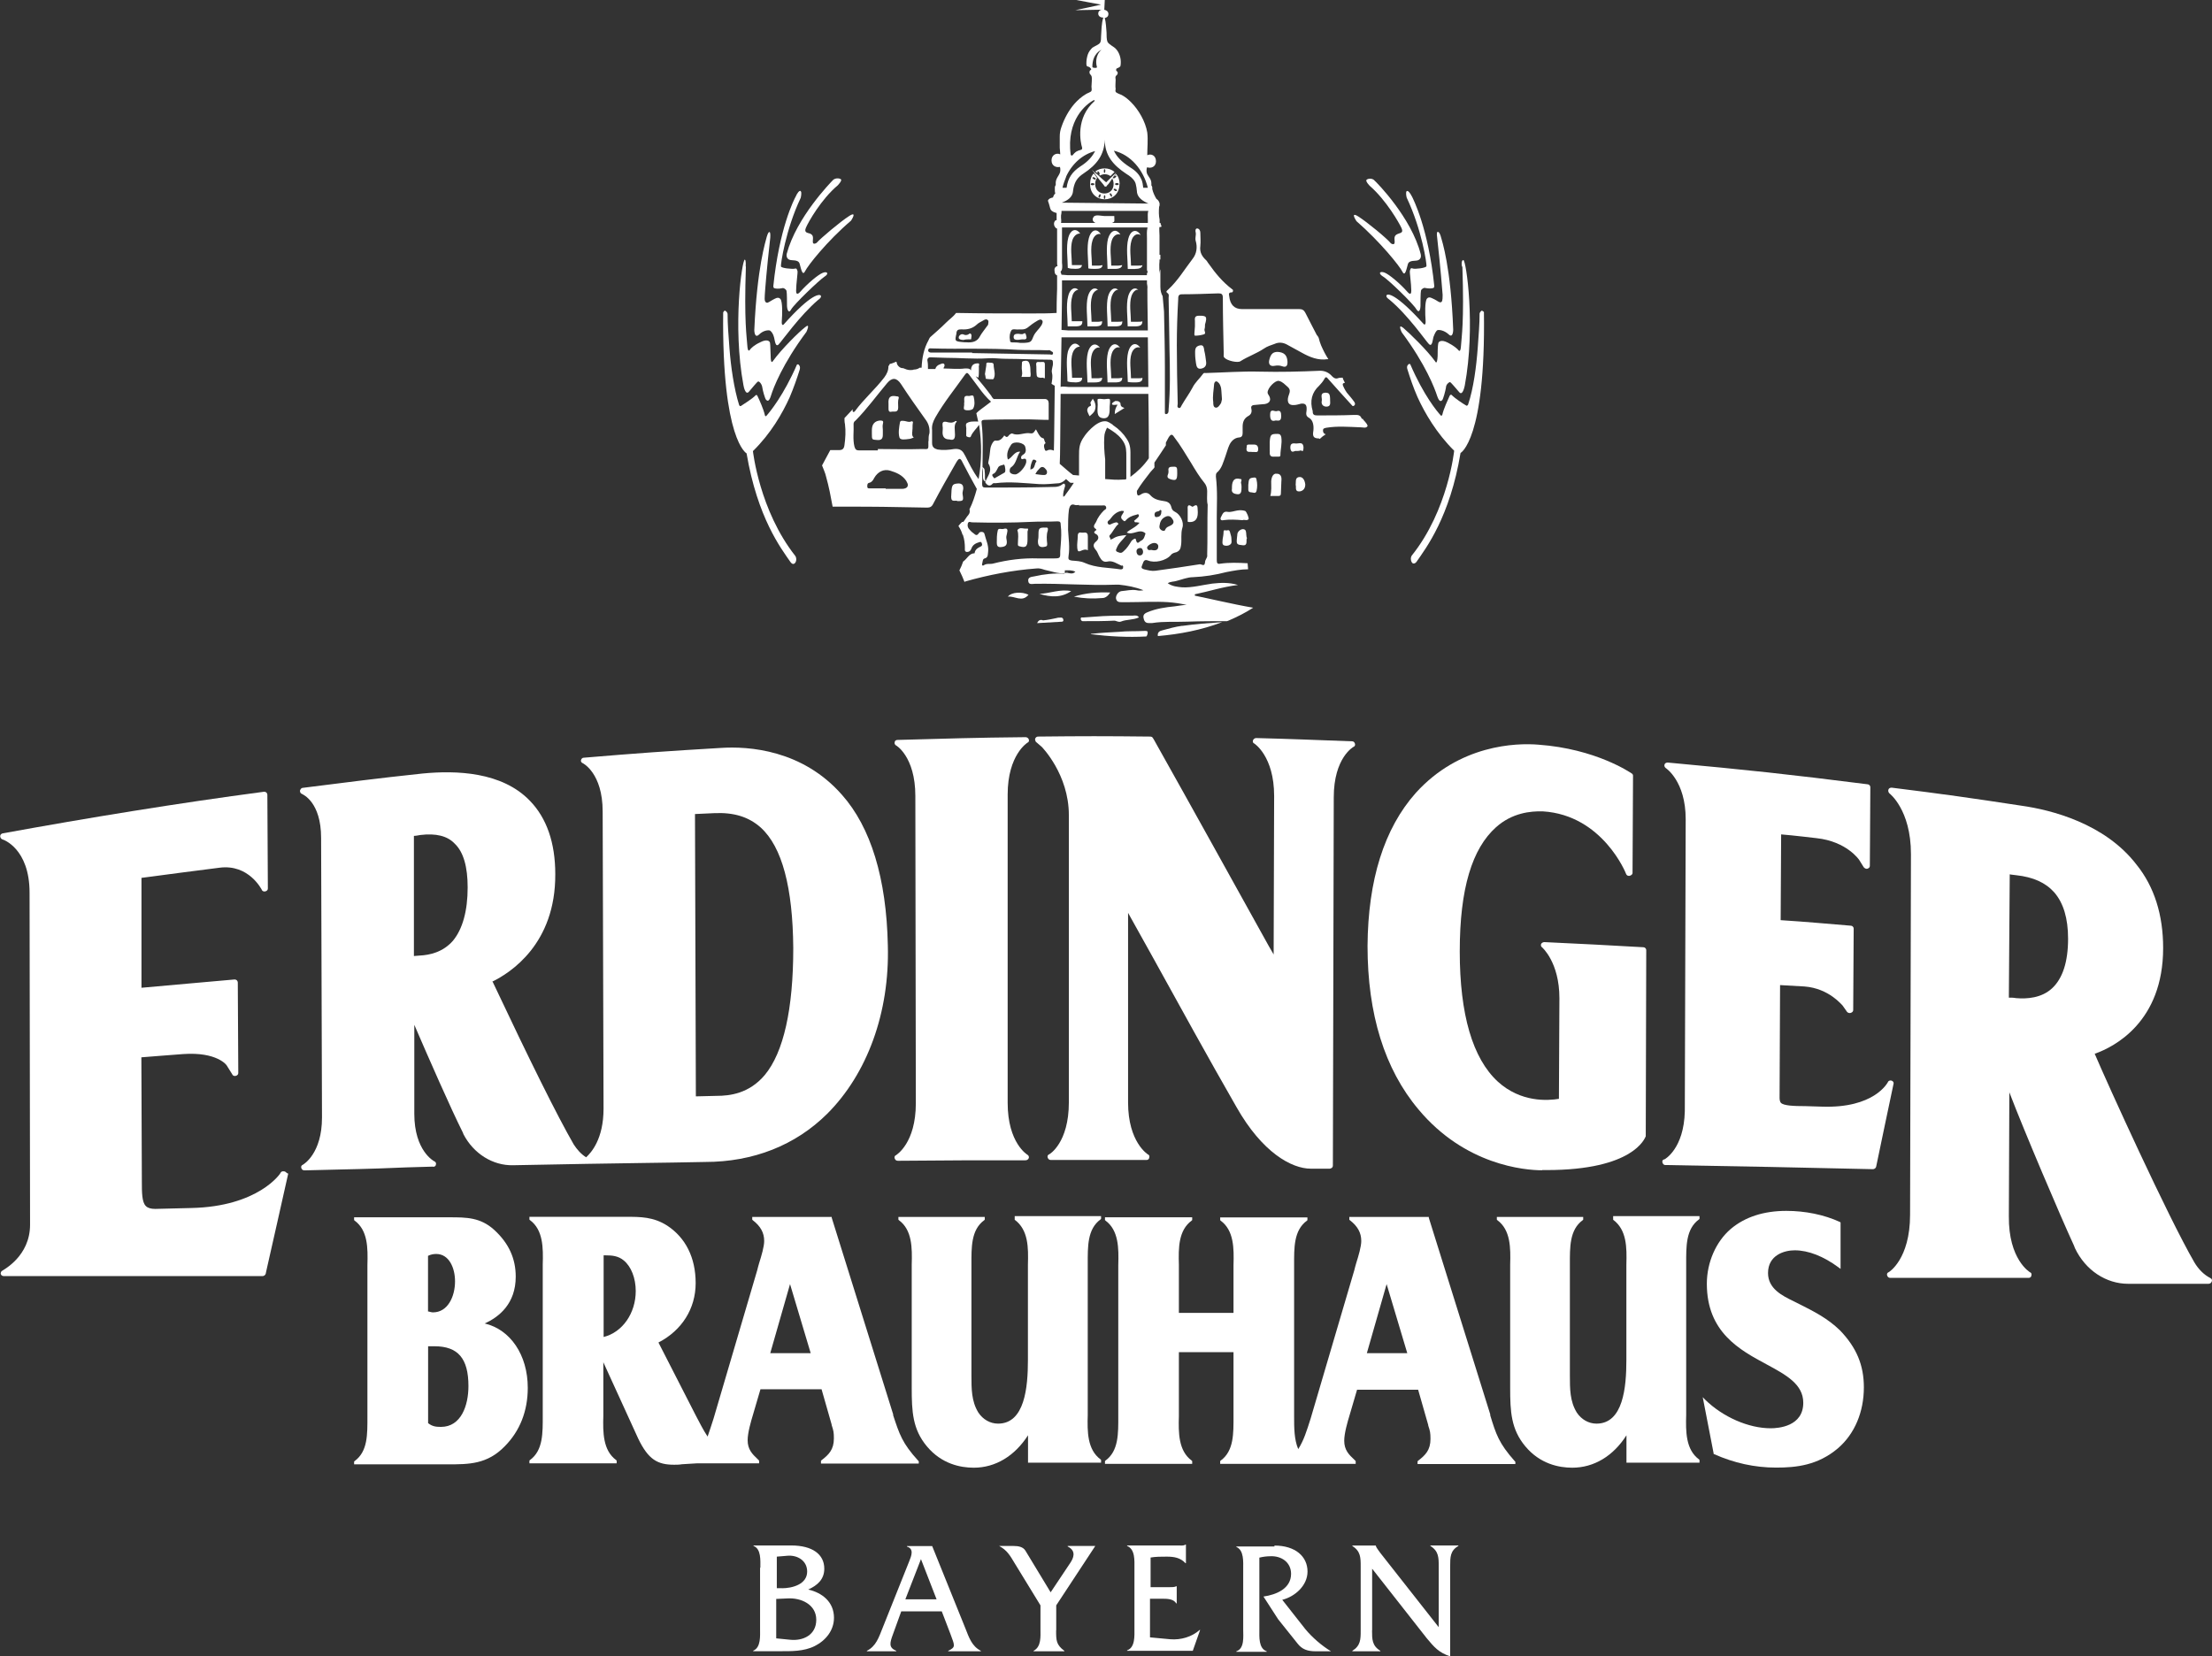 <svg width="239" height="179" viewBox="0 0 239 179" fill="none" xmlns="http://www.w3.org/2000/svg">
<rect x="0" y="0" width="239" height="179" fill="#333333" stroke="none"/>
<g clip-path="url(#clip0_11215_47263)">
<path d="M82.155 169.432C82.155 168.631 82.25 167.381 81.415 167.071V167.018H85.487C87.772 167.018 89.062 167.968 89.062 169.528C89.062 170.681 88.322 171.332 87.327 171.781C88.861 172.133 90.109 173.137 90.109 174.835C90.109 176.191 89.221 177.291 88.025 177.889C86.83 178.487 85.445 178.445 84.207 178.445H81.383V178.391C82.229 178.039 82.123 176.789 82.123 175.988V169.421H82.176L82.155 169.432ZM84.482 171.642C85.572 171.642 87.211 171.236 87.211 169.837C87.211 168.631 86.122 168.033 85.074 168.129L83.932 168.225V171.631H84.482V171.642ZM85.371 177.206C86.756 177.355 88.195 176.704 88.195 175.049C88.195 173.393 86.555 172.646 85.064 172.742L83.868 172.795V177.056L85.36 177.206H85.371Z" fill="white"/>
<path d="M97.377 174.141L96.488 176.597C96.139 177.548 95.991 178.05 96.837 178.402V178.456H93.664V178.402C94.658 177.9 94.954 176.95 95.356 175.946L98.234 168.738C98.477 168.14 98.784 167.382 97.99 167.136V167.083H100.719L104.295 175.946C104.696 176.95 104.993 177.9 105.976 178.402V178.456H102.454V178.402C103.3 177.996 103.152 177.847 102.697 176.597L101.756 174.141H97.387H97.377ZM99.513 168.481L97.821 172.838H101.195L99.503 168.481H99.513Z" fill="white"/>
<path d="M114.111 176.202C114.111 177.259 114.111 177.751 115 178.402V178.456H111.678V178.402C112.525 177.954 112.419 176.854 112.419 176.042V173.49L109.595 168.877C109.15 168.129 108.801 167.52 107.955 167.072H109.499C110.049 167.072 110.536 167.168 110.79 167.574L113.519 172.08L115.656 168.877C115.952 168.428 116.354 167.627 115.359 167.125V167.072H118.342L114.122 173.49V176.192L114.111 176.202Z" fill="white"/>
<path d="M124.265 176.95L126.444 177.153C127.586 177.249 128.782 176.896 129.617 176.149H129.67L128.877 178.402H121.779V178.349C122.668 178.05 122.573 176.747 122.573 175.989V169.475C122.573 168.674 122.668 167.424 121.779 167.072V167.018H127.29C127.586 167.018 127.883 167.072 128.084 166.922H128.136V168.93H128.084C127.533 168.332 126.846 168.225 126.053 168.225C125.46 168.225 124.868 168.225 124.318 168.321V171.525H126.349C126.645 171.525 126.899 171.525 127.089 171.429H127.142V173.276H127.089C126.793 172.774 126.095 172.774 125.545 172.774H124.254V176.929L124.265 176.95Z" fill="white"/>
<path d="M137.699 167.029C139.983 167.029 141.274 168.225 141.274 169.837C141.274 171.343 139.931 172.539 138.545 172.892L141.031 176.052C141.771 176.95 142.818 177.857 143.812 178.455H142.173C141.284 178.455 140.682 178.252 140.184 177.601L138.101 174.995L136.514 172.539C137.9 172.336 139.497 171.685 139.497 170.083C139.497 168.834 138.45 168.129 137.265 168.182C136.863 168.182 136.472 168.236 136.07 168.332V176.095C136.07 176.896 135.975 178.146 136.863 178.455V178.509H133.584V178.455C134.483 178.156 134.324 176.853 134.324 176.095V169.581C134.324 168.78 134.42 167.531 133.584 167.178V167.125H137.699V167.029Z" fill="white"/>
<path d="M148.245 176.202C148.245 177.152 148.245 177.857 149.144 178.402V178.455H146.119V178.402C147.018 177.846 147.018 177.152 147.018 176.202V169.293C147.018 168.342 147.018 167.637 146.119 167.082V167.029H148.647C148.7 167.232 148.795 167.328 148.89 167.477L149.144 167.83L155.449 175.85V169.282C155.449 168.332 155.449 167.627 154.549 167.071V167.018H157.575V167.071C156.686 167.573 156.686 168.278 156.686 169.282V179C155.449 178.594 154.951 177.996 154.158 177.046L148.256 169.528V176.191L148.245 176.202Z" fill="white"/>
<path d="M160.334 33.724C160.535 47.553 157.806 48.952 157.806 48.952C156.663 55.861 154.082 59.225 153.046 60.72C152.898 60.923 152.644 60.966 152.549 60.774C152.401 60.571 152.401 60.218 152.549 60.026C156.473 55.114 157.118 48.707 157.118 48.707C155.235 46.849 153.945 44.649 153.152 42.897C152.707 41.894 152.358 40.847 152.062 39.897C152.009 39.747 152.009 39.544 152.115 39.448C152.168 39.352 152.263 39.298 152.369 39.352C153.807 42.705 155.299 44.51 155.69 44.916C155.743 44.969 155.785 44.916 155.838 44.819C155.986 44.168 156.431 43.218 156.632 42.769C156.684 42.673 156.78 42.62 156.833 42.673C157.235 43.079 158.07 43.623 158.419 43.826C158.472 43.88 158.567 43.826 158.62 43.73C159.213 41.979 159.519 39.576 159.667 37.569C159.763 36.212 159.868 34.963 159.868 33.863C159.921 33.714 160.016 33.617 160.112 33.564C160.313 33.66 160.365 33.767 160.365 33.767L160.334 33.724Z" fill="white"/>
<path d="M158.113 28.107C158.41 28.107 159.457 35.273 158.262 41.68C158.209 41.925 158.008 42.78 157.669 42.385C157.32 41.979 156.77 41.327 156.675 41.285C156.58 41.285 156.231 41.53 156.231 41.883C156.178 42.235 155.934 43.132 155.829 43.239C155.734 43.335 155.533 43.538 155.279 42.79C155.025 41.989 154.041 39.384 151.46 35.924C151.46 35.924 150.963 34.92 151.608 35.422C152.254 35.977 154.136 37.771 155.078 39.074C155.078 39.074 155.279 39.523 155.332 38.476C155.332 37.419 155.384 37.12 155.427 37.024C155.48 36.928 155.723 36.671 156.421 37.024C157.119 37.376 157.415 37.675 157.511 37.771C157.606 37.867 157.807 38.22 157.86 37.323C157.913 36.426 158.209 34.867 158.008 28.855C157.913 28.801 157.86 28.107 158.103 28.107H158.113Z" fill="white"/>
<path d="M155.671 25.555C155.819 26.057 156.76 28.865 157.014 35.625C157.014 35.625 157.014 36.629 156.517 36.127C156.02 35.678 155.47 35.625 155.322 35.678C155.174 35.732 155.025 36.031 154.877 36.426C154.782 36.832 154.729 37.526 154.38 37.173C154.031 36.821 152.148 34.066 150.107 32.368C150.107 32.368 149.705 32.122 149.811 31.919C149.906 31.716 150.752 31.62 153.83 35.027C153.83 35.027 154.073 35.273 154.031 34.621C153.978 33.97 153.936 32.571 154.179 32.272C154.433 31.973 154.772 32.272 155.025 32.368C155.226 32.464 155.523 32.72 155.671 32.667C155.819 32.613 155.872 32.517 155.872 31.866C155.819 31.215 155.671 29.207 155.279 25.651C155.279 25.651 155.184 25.096 155.332 25.053C155.427 25.053 155.533 25.106 155.681 25.555H155.671Z" fill="white"/>
<path d="M152.539 21.198C152.687 21.497 154.326 24.658 154.972 30.916C154.972 31.012 154.919 31.119 154.876 31.119C154.728 31.172 154.432 31.215 153.977 31.119C153.882 31.065 153.575 31.215 153.533 31.418C153.48 31.62 153.48 32.72 153.48 33.073C153.48 33.276 153.385 33.97 153.036 33.425C152.74 32.87 149.958 30.168 149.408 29.869C148.858 29.517 149.112 29.271 149.609 29.463C150.106 29.666 151.248 30.617 152.042 31.514C152.094 31.567 152.486 32.069 152.486 31.418C152.486 30.67 152.285 29.41 152.338 29.26C152.391 29.111 152.391 28.908 152.634 29.015C152.888 29.111 154.072 28.961 154.125 28.769C154.178 28.566 153.628 24.807 151.989 21.358C151.989 21.358 151.841 20.803 151.989 20.653C152.137 20.557 152.391 20.899 152.539 21.209V21.198Z" fill="white"/>
<path d="M148.487 19.489C148.783 19.735 152.506 23.547 153.501 27.455C153.554 27.658 153.554 27.957 153.257 28.107C152.961 28.256 152.263 28.053 152.115 28.555C151.967 29.057 151.819 29.954 151.523 29.356C151.227 28.758 149.143 26.153 146.562 23.899C146.562 23.899 145.821 22.799 146.763 23.397C147.704 23.995 149.841 25.747 150.285 26.302C150.285 26.302 150.729 26.601 150.687 26.099C150.634 25.597 150.687 25.448 150.983 25.298C151.279 25.149 151.681 25.202 151.428 24.647C151.174 24.091 149.788 21.646 148 20.087C148 20.087 147.503 19.585 147.651 19.436C147.799 19.286 148.244 19.233 148.498 19.489H148.487Z" fill="white"/>
<path d="M78.37 33.607C78.465 33.607 78.57 33.756 78.613 33.906C78.613 35.006 78.708 36.255 78.814 37.611C78.962 39.619 79.311 42.022 79.861 43.773C79.914 43.869 79.956 43.922 80.062 43.869C80.358 43.666 81.257 43.122 81.648 42.716C81.701 42.662 81.797 42.662 81.85 42.812C82.05 43.218 82.495 44.211 82.643 44.862C82.643 44.958 82.738 45.012 82.791 44.958C83.193 44.51 84.674 42.705 86.112 39.395C86.207 39.341 86.313 39.395 86.356 39.491C86.451 39.587 86.451 39.79 86.408 39.939C86.112 40.89 85.763 41.894 85.319 42.94C84.526 44.691 83.288 46.849 81.352 48.749C81.352 48.749 82.05 55.157 85.922 60.069C86.07 60.272 86.07 60.624 85.922 60.817C85.774 61.02 85.573 60.966 85.425 60.763C84.377 59.257 81.85 55.958 80.665 48.995C80.665 48.995 77.989 47.596 78.137 33.767C78.19 33.671 78.232 33.564 78.38 33.564L78.37 33.607Z" fill="white"/>
<path d="M80.591 28.801C80.39 34.813 80.686 36.362 80.739 37.27C80.792 38.167 80.983 37.868 81.088 37.718C81.184 37.622 81.438 37.312 82.178 36.971C82.876 36.618 83.119 36.874 83.172 36.971C83.225 37.067 83.225 37.376 83.267 38.423C83.267 39.48 83.511 39.021 83.511 39.021C84.452 37.718 86.335 35.86 86.98 35.369C87.625 34.813 87.128 35.871 87.128 35.871C84.547 39.331 83.553 41.936 83.31 42.737C83.067 43.538 82.865 43.292 82.76 43.186C82.665 43.09 82.411 42.235 82.358 41.83C82.305 41.477 82.009 41.178 81.913 41.231C81.818 41.231 81.268 41.936 80.919 42.331C80.57 42.737 80.369 41.883 80.327 41.627C79.132 35.219 80.179 28.054 80.475 28.054C80.623 28.107 80.57 28.801 80.57 28.801H80.591Z" fill="white"/>
<path d="M83.171 25.096C83.266 25.192 83.224 25.694 83.224 25.694C82.822 29.25 82.674 31.257 82.632 31.909C82.579 32.56 82.685 32.656 82.833 32.71C82.981 32.763 83.277 32.507 83.478 32.411C83.679 32.315 84.07 32.005 84.324 32.315C84.567 32.614 84.525 34.023 84.472 34.664C84.419 35.315 84.673 35.07 84.673 35.07C87.698 31.663 88.597 31.759 88.693 31.962C88.788 32.165 88.397 32.411 88.397 32.411C86.408 34.109 84.472 36.874 84.134 37.216C83.795 37.558 83.732 36.864 83.637 36.469C83.541 36.063 83.341 35.817 83.192 35.721C83.044 35.668 82.494 35.668 81.997 36.17C81.5 36.618 81.5 35.668 81.5 35.668C81.796 28.855 82.738 26.046 82.843 25.598C82.991 25.096 83.087 25.042 83.192 25.096H83.171Z" fill="white"/>
<path d="M86.514 20.674C86.662 20.77 86.514 21.379 86.514 21.379C84.875 24.839 84.335 28.598 84.378 28.79C84.431 28.993 85.615 29.089 85.869 29.036C86.112 28.94 86.112 29.186 86.165 29.282C86.218 29.431 86.017 30.68 86.017 31.439C86.017 32.037 86.419 31.588 86.462 31.535C87.255 30.638 88.397 29.677 88.894 29.485C89.392 29.282 89.593 29.581 89.095 29.89C88.545 30.243 85.774 32.891 85.478 33.446C85.182 34.002 85.034 33.297 85.034 33.094C85.034 32.742 85.034 31.642 84.981 31.439C84.928 31.236 84.632 31.086 84.536 31.14C84.092 31.236 83.796 31.193 83.648 31.14C83.595 31.14 83.553 30.99 83.553 30.937C84.198 24.679 85.785 21.571 85.986 21.219C86.134 20.867 86.388 20.514 86.536 20.664L86.514 20.674Z" fill="white"/>
<path d="M90.861 19.382C91.009 19.532 90.511 20.034 90.511 20.034C88.724 21.539 87.338 23.995 87.084 24.593C86.841 25.149 87.232 25.149 87.529 25.245C87.825 25.394 87.878 25.544 87.825 26.046C87.772 26.548 88.227 26.249 88.227 26.249C88.671 25.747 90.808 23.942 91.749 23.344C92.69 22.746 91.95 23.846 91.95 23.846C89.316 26.099 87.285 28.705 86.989 29.303C86.693 29.901 86.545 29.004 86.397 28.502C86.249 28 85.551 28.203 85.254 28.053C84.958 27.904 84.958 27.552 85.011 27.402C86.058 23.494 89.771 19.692 90.025 19.436C90.268 19.233 90.67 19.233 90.871 19.382H90.861Z" fill="white"/>
<path d="M147.145 45.289C146.997 44.787 146.648 44.841 146.299 44.841C144.955 44.894 143.665 44.894 142.332 44.894C142.036 44.894 141.835 44.841 141.835 44.488V44.435C141.504 43.331 141.736 42.413 142.533 41.68C142.734 41.477 142.935 41.231 143.083 40.975C143.231 40.676 143.337 40.729 143.527 40.975C144.374 41.925 145.22 42.876 146.056 43.784C146.151 43.88 146.151 43.933 146.309 43.837C146.457 43.687 146.405 43.634 146.362 43.484C146.119 43.132 145.812 42.78 145.516 42.427C145.421 42.278 145.315 42.128 145.22 41.925C145.019 41.52 145.019 41.423 145.315 41.37C145.22 41.167 145.114 41.018 145.072 40.815C144.924 40.815 144.723 40.815 144.575 40.868C144.321 40.964 144.13 40.868 143.929 40.665C143.58 40.26 143.136 40.067 142.639 40.067C140.46 40.163 138.323 40.217 136.134 40.163C134.198 40.11 132.209 40.26 130.274 40.313C130.179 40.313 130.073 40.26 129.978 40.409C129.629 40.911 129.131 41.306 128.835 41.915C128.486 42.566 128.042 43.164 127.693 43.773C127.598 43.922 127.545 44.179 127.344 44.072C127.143 44.019 127.249 43.773 127.249 43.623C127.196 41.52 127.153 39.416 127.153 37.312C127.153 35.657 127.206 34.002 127.301 32.357C127.301 32.058 127.301 31.802 127.703 31.802C128.994 31.802 130.337 31.748 131.628 31.706C131.977 31.706 132.125 31.759 132.125 32.208C132.125 34.215 132.178 36.212 132.22 38.22C132.22 38.369 132.167 38.572 132.315 38.668C132.559 38.967 133.754 39.266 134.05 39.021C134.843 38.519 135.742 38.22 136.578 37.664C136.927 37.419 137.318 37.312 137.72 37.163C138.165 36.96 138.619 37.013 139.011 37.216C139.561 37.515 140.1 37.814 140.65 38.113C141.549 38.615 142.438 38.967 143.432 38.818H143.527C143.231 38.369 142.977 37.867 142.734 37.312C142.639 37.066 142.533 36.757 142.48 36.511C142.427 36.415 142.385 36.308 142.279 36.212C141.877 35.411 141.433 34.61 141.042 33.809C140.894 33.51 140.693 33.404 140.396 33.404H134.198C133.373 33.404 132.911 32.937 132.812 32.005C132.76 31.759 132.76 31.599 133.066 31.599C133.161 31.599 133.214 31.546 133.214 31.449C133.267 31.3 133.161 31.3 133.119 31.247C132.125 30.499 131.332 29.549 130.591 28.491C130.496 28.395 130.443 28.246 130.337 28.139C129.893 27.733 129.597 27.285 129.692 26.59C129.745 26.089 129.692 25.587 129.692 25.138C129.692 24.893 129.544 24.69 129.343 24.69C129.142 24.69 129.142 24.989 129.195 25.138C129.248 25.437 129.1 25.736 129.195 26.035C129.396 26.74 129.29 27.434 128.846 27.989C128 29.089 127.259 30.339 126.212 31.3C126.117 31.396 125.916 31.503 126.117 31.652C126.36 31.802 126.265 32.005 126.265 32.208C126.318 34.066 126.318 35.86 126.36 37.718C126.413 39.875 126.455 42.075 126.265 44.232C126.265 44.435 126.265 44.681 126.064 44.734C125.969 44.787 125.916 44.734 125.863 44.681V39.726C125.863 37.718 125.81 35.721 125.768 33.66C125.715 33.105 125.673 32.56 125.62 32.005C125.472 31.759 125.376 31.407 125.376 31.001V29.1C125.376 29.1 125.281 29.303 125.281 29.602C125.281 29.196 125.228 28.651 125.281 28.246V28.043C125.281 28.043 125.334 28.043 125.376 28.043V27.541H125.281V25.437C125.281 25.288 125.228 24.636 125.281 24.54C125.334 24.487 125.429 24.593 125.482 24.487V24.391C125.429 24.294 125.387 24.188 125.387 24.092H125.292V23.739C125.197 23.291 125.197 22.842 125.239 22.34C125.292 22.287 125.292 22.137 125.292 22.041C125.292 21.988 125.292 21.945 125.239 21.838C125.186 21.689 125.091 21.593 124.943 21.486C124.742 21.134 124.594 20.835 124.498 20.429V20.279C124.498 20.183 124.446 20.076 124.403 20.034V19.831C124.403 19.382 124.149 19.179 123.959 18.827C123.864 18.624 123.864 18.378 123.906 18.175C123.906 18.175 123.906 18.122 123.959 18.079C124.361 18.229 124.9 18.026 124.9 17.428C124.9 16.777 124.35 16.574 123.959 16.777C123.959 15.976 124.054 15.121 123.959 14.32C123.758 13.114 123.018 11.864 122.224 11.063C121.928 10.764 121.579 10.465 121.188 10.262C121.092 10.209 120.595 10.059 120.542 9.91C120.49 9.857 120.542 9.664 120.542 9.611C120.49 9.312 120.542 8.96 120.542 8.607C120.542 8.511 120.49 8.362 120.542 8.255C120.595 8.159 120.691 8.105 120.743 8.009C120.839 7.657 120.595 7.764 120.595 7.561C120.595 7.358 120.691 7.411 120.849 7.315C121.092 7.166 121.05 7.219 121.092 6.909C121.145 6.311 120.944 5.66 120.542 5.254C120.299 5.008 119.802 4.806 119.654 4.506C119.559 4.261 119.559 3.802 119.559 3.503C119.506 3.001 119.506 2.403 119.358 1.954C119.559 1.901 119.76 1.805 119.76 1.506C119.76 1.26 119.559 1.1 119.315 1.057L119.368 0H116.29C117.179 0.15 118.078 0.352 118.966 0.502C118.025 0.705 117.126 0.908 116.184 1.1L119.009 1.047C118.808 1.1 118.66 1.249 118.66 1.452C118.66 1.751 118.903 1.901 119.21 1.901C119.009 2.499 119.009 3.3 118.966 3.951C118.966 4.101 118.966 4.453 118.871 4.603C118.776 4.806 118.226 5.008 118.025 5.158C117.824 5.361 117.623 5.606 117.528 5.905C117.433 6.204 117.38 6.503 117.38 6.856C117.38 7.358 117.581 7.059 117.824 7.358C118.025 7.603 117.771 7.507 117.729 7.71C117.676 8.009 117.824 8.009 117.93 8.212C118.025 8.458 117.93 9.066 117.93 9.365C117.93 9.462 117.983 9.718 117.93 9.814C117.877 9.963 117.486 10.059 117.337 10.166C116.84 10.465 116.438 10.818 116.047 11.266C115.455 11.971 115 12.815 114.704 13.669C114.556 14.075 114.503 14.374 114.503 14.769V15.976C114.503 16.072 114.556 16.424 114.556 16.68C114.154 16.478 113.614 16.734 113.614 17.332C113.614 17.93 114.111 18.133 114.513 18.037C114.566 18.133 114.566 18.282 114.566 18.389C114.566 18.891 114.122 19.137 114.069 19.692V19.991C114.069 19.991 113.974 20.14 113.974 20.236V20.589C113.974 20.685 113.974 20.792 114.027 20.888C113.931 20.984 113.826 21.134 113.773 21.337C113.572 21.39 113.329 21.433 113.223 21.689C113.424 22.244 113.424 22.436 113.519 22.639C113.667 22.885 113.921 22.938 114.069 22.992C114.122 22.992 114.164 23.045 114.164 22.992V23.793C114.069 23.793 113.963 23.846 113.921 23.995C113.826 24.198 113.921 24.444 113.974 24.497C114.027 24.593 114.122 24.7 114.217 24.7V28.406C114.217 28.502 114.217 28.651 114.27 28.758C114.175 28.758 114.069 28.812 113.974 28.961C113.879 29.164 113.974 29.41 113.974 29.517C114.027 29.666 114.175 29.762 114.217 29.762V31.215C114.217 31.514 114.164 32.165 114.164 33.82C113.318 33.873 112.472 33.873 111.583 33.873C108.801 33.873 106.072 33.873 103.301 33.82C103.005 34.226 102.561 34.525 102.212 34.877C101.661 35.433 101.069 35.935 100.519 36.426C100.424 36.522 100.371 36.671 100.318 36.778C99.821 37.675 99.62 38.679 99.578 39.736H99.377C99.176 39.886 98.933 39.939 98.731 39.939C98.636 39.992 98.488 39.992 98.329 39.992C98.086 39.992 97.832 39.896 97.589 39.79C97.388 39.79 97.24 39.736 97.092 39.587C96.997 39.491 96.891 39.341 96.891 39.181C96.891 39.127 96.838 39.127 96.838 39.085C96.595 39.181 96.394 39.288 96.14 39.33C96.087 39.427 96.045 39.533 95.992 39.576C95.992 40.025 95.844 40.377 95.548 40.783C94.553 42.086 93.316 43.143 92.374 44.435C92.322 44.488 92.279 44.531 92.226 44.531C92.078 44.478 92.131 44.382 92.131 44.285V44.232C91.835 44.531 91.539 44.883 91.243 45.182C91.243 45.385 91.243 45.631 91.296 45.834C91.391 46.581 91.348 47.34 91.243 48.087C91.19 48.493 91.042 48.642 90.65 48.642H89.709C89.413 49.198 89.117 49.742 88.82 50.298C88.968 50.703 89.169 51.099 89.265 51.547C89.561 52.604 89.762 53.651 89.963 54.751C92.395 54.751 94.775 54.751 97.208 54.804C98.203 54.804 99.197 54.858 100.181 54.858C100.477 54.858 100.678 54.761 100.826 54.452C101.619 52.946 102.465 51.451 103.312 49.988C103.608 49.486 103.756 49.433 104.01 49.988C104.507 50.938 105.004 51.889 105.543 52.839C105.342 53.587 105.099 54.345 104.75 55.039C104.803 55.285 104.803 55.445 104.602 55.691C104.454 55.84 104.359 56.043 104.2 56.246C104.105 56.395 104.052 56.449 103.957 56.395C103.809 56.545 103.661 56.694 103.555 56.844C103.756 57.143 103.904 57.442 103.999 57.794H104.052V57.848C104.2 58.296 104.253 58.745 104.253 59.247C104.253 59.396 104.2 59.599 104.454 59.652C104.697 59.652 104.856 59.556 104.951 59.3C105.099 58.852 105.448 58.702 105.797 58.595C105.945 58.542 106.041 58.542 106.093 58.745C106.146 58.894 106.093 58.99 105.998 59.044C105.702 59.193 105.353 59.343 105.3 59.791C104.708 59.791 104.507 60.389 104.063 60.688C103.967 60.987 103.819 61.34 103.661 61.639C103.862 62.044 104.063 62.493 104.211 62.888C104.264 62.888 104.264 62.835 104.306 62.835C106.792 62.13 109.373 61.628 111.943 61.436C112.292 61.382 112.588 61.489 112.884 61.585C113.625 61.735 114.323 62.034 115.063 61.938C115.01 61.938 115.01 61.991 114.968 61.991C113.879 61.938 112.831 62.044 111.742 62.29C111.488 62.343 111.044 62.343 111.097 62.792C111.15 63.24 111.541 63.091 111.837 63.091C114.714 63.038 117.591 63.294 120.468 63.187H120.913C121.801 63.283 122.647 63.433 123.546 63.785C123.25 63.839 123.049 63.839 122.806 63.785C122.256 63.689 121.717 63.839 121.167 63.881C120.817 63.935 120.574 64.33 120.574 64.629C120.627 65.077 120.923 65.077 121.219 65.077H121.918C123.356 65.077 124.795 64.981 126.233 65.077C126.931 65.131 127.576 65.227 128.222 65.376C127.777 65.376 127.376 65.472 126.931 65.526C125.937 65.622 124.9 65.771 123.948 66.177C123.705 66.273 123.504 66.423 123.546 66.733C123.599 67.032 123.695 67.331 124.096 67.331H124.498C125.789 67.128 127.026 67.234 128.317 67.181C129.755 67.128 131.194 67.128 132.58 67.128C132.633 67.128 132.675 67.074 132.728 67.074C133.669 66.668 134.568 66.22 135.404 65.675C134.209 65.472 133.066 65.227 131.882 64.971C130.94 64.768 130.041 64.565 129.1 64.373V64.223C130.591 63.924 132.072 63.422 133.764 63.219C132.77 62.92 131.882 62.974 130.982 63.07C129.893 63.219 128.846 63.518 127.756 63.475C127.206 63.422 126.667 63.379 126.17 63.027C126.519 62.824 126.815 62.877 127.111 62.781C127.703 62.632 128.306 62.376 128.899 62.376C130.136 62.322 131.332 62.13 132.527 61.82C133.32 61.671 134.061 61.521 134.854 61.521C134.854 61.318 134.801 61.073 134.801 60.87C133.807 60.816 132.812 60.774 131.818 60.923C131.522 60.977 131.469 60.827 131.469 60.517V55.755C131.469 54.655 131.564 53.096 131.374 51.494C131.374 51.344 131.374 51.195 131.469 51.088C132.019 50.639 132.167 49.935 132.41 49.283C132.559 48.877 132.654 48.482 132.812 48.13C133.013 47.681 133.362 47.329 133.86 47.276C134.156 47.276 134.262 47.073 134.262 46.827V46.122C134.262 45.62 134.41 45.225 134.854 44.969C135.15 44.819 135.298 44.563 135.203 44.168C135.108 43.816 135.404 43.762 135.605 43.762C135.954 43.709 136.303 43.709 136.652 43.666C137.244 43.57 137.392 43.164 137.054 42.662C137.001 42.609 136.959 42.513 136.959 42.417C136.959 41.915 137.805 41.06 138.196 41.167C138.598 41.263 138.842 41.573 139.138 41.819C139.54 42.171 139.286 42.523 139.191 42.876C139.043 43.474 139.244 43.826 139.836 43.773C140.079 43.773 140.333 43.677 140.576 43.623C141.073 43.57 141.222 43.773 141.169 44.371C141.116 44.723 141.073 44.969 141.465 45.172C141.867 45.417 141.962 45.973 141.909 46.528C141.814 47.083 141.856 47.382 142.501 47.382C142.501 47.382 142.533 47.4 142.597 47.436C142.798 47.233 142.999 47.083 143.242 46.934C143.041 46.88 142.946 46.731 142.946 46.528C142.946 46.282 143.094 46.282 143.295 46.229C144.49 46.026 145.728 46.133 146.923 46.176H146.976C147.272 46.176 147.621 46.325 147.769 46.026C147.674 45.674 147.325 45.471 147.219 45.225L147.145 45.289ZM124.022 20.29H123.525C123.472 19.991 123.472 19.639 123.271 19.286C122.975 18.635 122.425 18.282 122.034 18.037C121.188 17.481 120.648 16.937 120.352 16.285C122.182 16.734 123.525 18.336 124.022 20.29ZM118.12 7.315C118.12 7.315 118.025 7.262 118.025 7.219C118.025 5.767 118.966 5.414 119.019 5.361C118.279 6.012 118.427 6.963 118.522 7.219C118.522 7.272 118.522 7.315 118.469 7.315C118.374 7.368 118.215 7.315 118.12 7.315ZM118.215 10.818C118.215 10.818 118.311 10.871 118.268 10.914C116.184 12.772 116.734 15.378 116.925 15.976C116.925 16.072 116.925 16.125 116.83 16.179C116.28 16.328 116.184 16.424 115.888 16.777C115.835 16.83 115.74 16.83 115.687 16.723C115.19 12.964 117.38 11.213 118.215 10.807V10.818ZM115.19 19.083C115.835 17.684 116.978 16.68 118.321 16.328C118.025 16.926 117.528 17.481 116.734 17.983C115.835 18.581 115.391 19.233 115.243 20.29H114.799C114.894 19.841 115.053 19.489 115.201 19.083H115.19ZM114.746 21.892C115.391 21.646 115.888 21.294 115.941 20.642C115.941 20.493 115.994 20.397 115.994 20.29C116.142 19.639 116.396 19.19 117.084 18.741C118.522 17.791 119.315 16.734 119.368 15.089C119.368 16.798 120.267 17.845 121.706 18.795C122.108 19.041 122.446 19.297 122.647 19.692C122.743 19.895 122.743 20.098 122.795 20.29C122.795 20.439 122.848 20.589 122.848 20.792C122.944 21.39 123.494 21.742 124.086 21.999L114.756 21.902L114.746 21.892ZM114.693 22.789H124.075C123.98 23.034 124.022 23.344 124.022 23.793V24.092H120.151C120.5 23.942 120.394 23.942 120.394 23.344H119.305C119.009 23.344 118.363 23.141 118.162 23.44C117.919 23.793 118.162 23.995 118.363 24.092H114.64C114.693 23.889 114.64 23.686 114.64 23.536V23.291C114.693 23.088 114.693 22.938 114.693 22.789ZM114.693 29.25C114.788 29.047 114.788 28.748 114.746 28.395V24.583H123.98V24.636C123.885 24.989 123.927 25.384 123.927 25.79V29.143C123.927 29.239 123.98 29.346 124.022 29.388L123.97 29.442C123.917 29.538 123.917 29.645 123.917 29.741H115.381C115.232 29.741 114.936 29.687 114.682 29.687C114.682 29.591 114.63 29.538 114.63 29.485C114.63 29.431 114.577 29.431 114.577 29.431C114.63 29.282 114.672 29.282 114.672 29.228L114.693 29.25ZM123.97 31.15C123.97 31.396 123.97 33.254 124.022 35.71H115.433C115.285 35.71 114.883 35.657 114.693 35.657C114.746 33.201 114.746 31.353 114.746 31.15V30.296H123.927V30.648C123.98 30.894 123.98 31.001 123.98 31.15H123.97ZM114.693 36.458H124.022C124.022 38.113 124.075 40.014 124.075 41.819H115.444C115.296 41.819 114.799 41.722 114.598 41.819C114.651 40.014 114.651 38.166 114.693 36.458ZM114.598 42.566H124.075C124.128 45.471 124.128 48.173 124.128 49.529C123.578 50.33 122.891 50.981 122.14 51.536V49.379C122.14 48.728 122.193 48.077 121.738 47.425C121.389 46.87 120.891 46.368 120.299 45.973C120.246 45.973 120.246 45.919 120.204 45.877C119.95 45.727 119.707 45.524 119.411 45.524H119.358C118.363 45.524 117.221 47.03 117.179 47.126C116.586 47.927 116.586 48.482 116.586 49.283V51.387C116.385 51.387 116.142 51.334 115.941 51.334C115.592 51.088 115.095 50.629 114.503 50.127C114.556 49.422 114.556 46.165 114.598 42.566ZM119.315 47.222C119.315 46.87 119.464 46.517 119.612 46.218C119.707 46.272 119.855 46.368 119.961 46.421C120.014 46.475 120.056 46.475 120.109 46.517C120.659 46.87 121.103 47.265 121.399 47.767C121.695 48.269 121.695 48.717 121.695 49.369V51.771C121.6 51.825 121.494 51.825 121.346 51.825C120.701 51.878 120.056 51.825 119.411 51.771V49.668C119.315 48.813 119.263 48.012 119.315 47.212V47.222ZM109.288 35.7C109.383 35.497 109.838 35.646 110.134 35.603H110.388C110.631 35.603 110.832 35.55 111.033 35.401C111.329 35.155 111.678 34.899 112.027 34.696C112.176 34.6 112.429 34.45 112.578 34.6C112.726 34.749 112.63 34.952 112.525 35.155C112.281 35.561 111.879 35.86 111.678 36.308C111.425 36.96 111.382 37.013 110.631 37.056H110.229C109.933 37.002 109.637 37.002 109.383 37.002C109.182 37.002 109.129 36.949 109.129 36.757C109.034 36.308 109.129 35.956 109.277 35.7H109.288ZM103.333 35.999C103.386 35.646 103.534 35.593 103.883 35.593C104.528 35.646 105.078 35.497 105.522 35.091C105.723 34.888 105.967 34.792 106.22 34.642C106.368 34.546 106.569 34.44 106.718 34.589C106.866 34.685 106.77 34.888 106.77 35.038C106.77 35.134 106.675 35.187 106.622 35.283C106.379 35.636 106.072 35.988 105.882 36.34C105.586 36.938 105.036 37.045 104.39 36.992H104.242C103.1 36.896 103.153 36.896 103.354 35.988L103.333 35.999ZM100.308 37.75C100.403 37.6 100.551 37.654 100.709 37.654C103.788 37.75 106.866 37.6 109.944 37.803C111.033 37.857 112.123 37.803 113.17 37.857C113.265 37.857 113.424 37.803 113.519 37.91C113.614 38.006 113.815 38.006 113.773 38.209C113.72 38.412 113.572 38.305 113.424 38.305C110.642 38.252 107.818 38.209 105.036 38.156V38.102H100.614C100.371 38.102 100.212 37.953 100.318 37.75H100.308ZM98.076 52.53C97.981 52.775 97.674 52.829 97.483 52.829H95.696V52.775H94.056C93.908 52.775 93.707 52.829 93.707 52.572C93.707 52.369 93.707 52.22 93.95 52.166C94.194 52.113 94.352 51.867 94.448 51.665C94.85 50.96 95.495 50.661 96.182 50.864C96.828 51.067 97.473 51.312 97.917 51.964C97.97 52.113 98.16 52.316 98.065 52.519L98.076 52.53ZM100.308 47.671C100.308 48.675 100.403 48.525 99.567 48.525C97.981 48.578 96.436 48.525 94.85 48.525V48.675H92.819C92.522 48.675 92.417 48.578 92.322 48.269C92.121 47.468 92.269 46.614 92.226 45.812C92.226 45.663 92.322 45.514 92.427 45.46C93.665 44.211 94.712 42.758 95.854 41.402C96.383 40.769 96.88 40.801 97.346 41.498C98.192 42.801 99.081 44.05 99.98 45.311C100.329 45.759 100.477 46.261 100.424 46.816C100.329 47.062 100.329 47.372 100.329 47.671H100.308ZM104.232 49.176C103.989 48.621 103.639 48.472 103.089 48.525C102.497 48.621 101.894 48.675 101.302 48.578C100.953 48.482 100.709 48.333 100.709 47.874V46.475C100.657 45.973 100.805 45.578 101.059 45.118C102 43.463 103.195 42.011 104.285 40.462C104.433 40.26 104.528 40.26 104.687 40.462C105.036 40.911 105.385 41.413 105.734 41.861C106.136 42.417 106.58 42.961 107.077 43.41L106.485 43.858C106.337 43.954 106.231 44.061 106.083 44.157C105.882 44.307 105.681 44.456 105.491 44.659C105.543 44.958 105.639 45.257 105.692 45.556C105.29 45.556 104.845 45.503 104.496 45.706C104.253 45.802 104.443 46.208 104.401 46.411V46.913C104.401 47.009 104.348 47.158 104.549 47.212C104.697 47.265 104.845 47.308 104.898 47.158C105.099 46.656 105.491 46.357 105.787 45.909C106.083 47.863 106.083 49.913 105.734 51.771C105.089 50.917 104.687 50.02 104.242 49.166L104.232 49.176ZM114.608 58.894C114.608 59.097 114.556 59.343 114.556 59.546C114.556 60.293 114.608 60.347 113.857 60.347H112.123C110.536 60.293 108.897 60.496 107.31 60.902C106.961 60.998 106.612 60.849 106.263 61.105C106.21 61.158 106.062 61.105 106.115 60.955C106.168 60.752 106.168 60.4 106.368 60.357C106.813 60.261 106.718 59.855 106.77 59.556C106.823 58.905 106.527 58.35 106.368 57.698C106.316 57.399 105.818 57.453 105.776 57.602C105.48 58.051 105.332 57.698 105.078 57.549C104.93 57.453 104.835 57.303 104.676 57.143C104.528 56.94 104.528 56.737 104.581 56.545C104.676 56.299 104.877 56.449 105.025 56.449C107.162 56.502 109.288 56.502 111.477 56.395C112.366 56.342 113.318 56.395 114.259 56.342C114.556 56.342 114.608 56.438 114.608 56.748C114.704 57.453 114.661 58.2 114.608 58.905V58.894ZM115.053 52.636C115.148 52.284 114.957 52.188 114.799 52.337C114.302 52.743 113.752 52.583 113.212 52.636C110.98 52.69 108.748 52.69 106.517 52.69C106.22 52.69 106.115 52.636 106.115 52.284C106.168 51.686 106.062 51.077 106.21 50.533V51.536C106.21 51.782 106.263 51.985 106.506 52.038C106.358 51.739 106.453 51.44 106.411 51.141C106.358 50.896 106.464 50.639 106.157 50.49C106.157 48.888 106.252 47.329 106.062 45.727C106.009 45.481 106.115 45.375 106.358 45.375C107.595 45.321 109.531 45.321 111.224 45.321L112.958 45.375H113.307V43.57C113.307 43.324 113.159 43.121 112.905 43.121H107.352C107.352 43.121 107.352 43.068 107.299 43.068C107.204 42.972 107.151 42.865 107.098 42.769C106.548 42.022 106.009 41.37 105.417 40.665C105.512 40.719 105.617 40.761 105.713 40.815C105.766 40.569 105.766 40.26 105.766 40.067V39.715C105.713 39.565 105.914 39.266 105.67 39.266C105.427 39.266 105.078 39.32 104.972 39.672C104.919 39.768 104.919 39.918 104.919 40.025C104.824 39.875 104.676 39.822 104.475 39.822H104.232C103.491 39.918 102.645 39.822 101.947 39.822C101.947 39.768 101.947 39.726 102 39.672C102.053 39.576 102.095 39.427 102 39.32C101.852 39.224 101.704 39.32 101.556 39.373C101.26 39.469 101.111 39.672 101.059 39.875H100.265C100.265 39.576 100.265 39.277 100.212 39.021C100.159 38.818 100.265 38.615 100.509 38.615C101.059 38.615 101.598 38.668 102.148 38.668C103.682 38.668 105.173 38.818 106.718 38.722C107.363 38.668 108.008 38.775 108.653 38.775C110.24 38.775 111.879 38.871 113.466 38.871C113.72 38.871 113.762 38.967 113.762 39.17C113.815 39.576 113.561 39.918 113.667 40.324C113.762 40.729 113.667 41.124 113.614 41.477C113.709 41.53 113.815 41.626 113.963 41.68C113.91 45.289 113.91 47.446 113.868 48.696C113.614 48.6 113.371 48.546 113.128 48.696C112.884 48.792 112.884 48.546 112.831 48.397C112.778 48.194 112.778 47.991 112.979 47.895C112.884 47.745 112.831 47.542 112.778 47.393C112.63 47.34 112.482 47.297 112.377 47.147C112.176 46.902 112.08 46.645 111.932 46.4C111.879 46.453 111.837 46.549 111.784 46.603C111.583 46.955 111.34 46.806 111.086 46.806C110.536 46.806 109.944 47.105 109.394 46.859C109.341 46.806 109.097 46.913 108.992 47.062C108.897 47.212 108.748 47.308 108.59 47.115C108.537 47.062 108.442 47.062 108.442 47.169C108.198 47.468 107.997 47.671 107.553 47.617C107.352 47.564 107.056 48.119 107.003 48.514C106.95 48.963 106.908 49.411 106.802 49.87C106.802 49.967 106.749 50.073 106.802 50.116C107.299 50.917 106.654 51.472 106.453 52.124C106.696 52.53 107.003 52.572 107.246 52.273C107.342 52.177 107.447 52.22 107.543 52.22C109.129 52.017 110.716 52.22 112.26 52.316C113.001 52.369 113.699 52.263 114.439 52.22C114.735 52.166 114.989 51.974 115.18 51.771C115.328 51.921 115.476 52.017 115.582 52.124C115.634 52.177 115.677 52.177 115.73 52.177H116.026C115.772 52.583 115.476 52.978 115.18 53.384C115.084 53.48 115.084 53.63 114.883 53.683C114.831 53.234 114.979 52.935 115.032 52.679L115.053 52.636ZM112.324 50.629C112.525 50.383 112.768 50.426 112.969 50.682C113.064 50.778 113.17 50.928 113.117 51.131C113.064 51.334 112.874 51.334 112.768 51.334C112.514 51.334 112.218 51.28 111.869 51.237C112.017 50.938 112.165 50.789 112.313 50.639L112.324 50.629ZM111.329 50.725C111.329 50.372 111.425 50.073 111.53 49.828C111.626 49.582 111.774 49.678 111.879 49.732C112.08 49.828 111.932 49.935 111.879 50.031C111.784 50.276 111.784 50.682 111.329 50.736V50.725ZM108.897 49.668C108.696 49.016 108.949 48.514 109.246 48.066C109.542 47.617 110.684 47.82 110.779 48.311C110.832 48.514 110.927 48.909 110.578 49.112C110.43 49.208 110.282 49.315 110.335 49.518C110.388 49.721 110.536 49.572 110.684 49.572C110.885 49.572 110.885 49.721 110.885 49.87C110.885 50.372 110.092 51.27 109.69 51.27C109.489 51.27 109.246 51.216 109.14 51.067C109.045 50.917 109.087 50.565 109.288 50.469C109.838 50.063 109.838 49.315 110.229 48.813C109.584 48.76 109.383 49.465 108.886 49.668H108.897ZM108.547 51.067C108.198 51.27 107.849 51.472 107.5 51.665C107.405 51.761 107.352 51.569 107.246 51.462C107.194 51.366 107.194 51.259 107.299 51.216C107.595 51.12 107.701 50.768 107.849 50.511C107.997 50.266 108.251 50.308 108.442 50.212C108.537 50.159 108.59 50.458 108.59 50.511C108.643 50.757 108.643 51.013 108.537 51.067H108.547ZM115.053 61.938V61.639C115.402 61.639 115.793 61.585 116.195 61.788C115.793 62.194 115.402 61.788 115.053 61.938ZM121.357 61.382C121.304 61.532 121.156 61.532 121.061 61.532C119.77 61.329 118.427 61.382 117.189 60.827C116.745 60.624 116.301 60.624 115.804 60.581C115.455 60.528 115.402 60.432 115.455 60.08C115.603 59.129 115.455 58.221 115.402 57.271C115.402 56.523 115.402 55.765 115.497 55.071C115.592 54.623 115.751 54.42 116.142 54.569C116.29 54.623 116.438 54.569 116.586 54.569V54.623H119.114C119.263 54.623 119.464 54.569 119.516 54.826C119.569 55.029 119.368 55.071 119.263 55.178C118.913 55.53 118.617 55.925 118.416 56.427C118.321 56.63 117.972 56.929 118.416 57.175L118.469 57.271C117.919 57.623 118.469 57.677 118.564 57.826C118.765 58.072 118.66 58.328 118.416 58.531C118.12 58.777 118.067 59.033 118.363 59.386C118.564 59.588 118.66 59.941 118.808 60.186C119.009 60.539 119.21 60.784 119.654 60.688C120.204 60.539 120.701 60.934 121.188 61.137C121.336 61.041 121.389 61.233 121.336 61.382H121.357ZM122.245 58.478C122.002 58.883 121.748 59.279 121.399 59.578C121.198 59.781 121.05 59.781 120.807 59.674C120.511 59.578 120.553 59.428 120.659 59.225C120.86 58.67 121.304 58.371 121.706 57.826C121.114 57.88 120.659 57.922 120.215 58.232C120.119 58.285 119.918 58.328 119.961 58.285C120.056 58.136 119.76 58.04 119.908 57.837C120.257 57.485 120.458 56.94 120.849 56.63C120.701 56.331 120.5 56.481 120.299 56.534C120.098 56.588 119.855 56.833 119.707 56.588C119.559 56.289 119.908 56.235 120.003 56.032C120.299 55.627 120.648 55.328 121.092 55.231C121.188 55.178 121.293 55.231 121.442 55.231C121.389 55.584 120.849 55.829 121.346 56.235C121.494 56.331 121.494 56.385 121.642 56.235C121.939 55.883 122.341 55.733 122.732 55.637C122.827 55.637 122.975 55.488 123.028 55.637C123.123 55.787 122.975 55.883 122.88 55.99C122.785 56.086 122.637 56.193 122.531 56.289C122.584 56.342 122.584 56.385 122.626 56.438C122.774 56.438 122.869 56.438 123.123 56.492C122.721 56.993 122.182 57.143 121.738 57.549C122.436 57.901 123.123 57.047 123.769 57.645C123.673 57.944 123.62 58.296 123.271 58.446C123.07 58.542 122.869 58.948 122.721 58.296C122.721 58.093 122.372 58.296 122.224 58.499L122.245 58.478ZM123.144 60.026C122.891 60.026 122.795 59.781 122.795 59.578C122.795 59.332 122.996 59.225 123.197 59.225C123.398 59.225 123.441 59.375 123.494 59.524C123.546 59.823 123.398 60.026 123.144 60.026ZM130.443 60.026C130.443 60.325 130.2 60.475 130.2 60.774C130.147 61.276 129.851 60.977 129.65 60.977C128.063 61.222 126.424 61.478 124.837 61.681C124.435 61.735 124.044 61.628 123.642 61.532C123.494 61.478 123.24 61.436 123.388 61.126C123.536 60.827 123.536 60.379 124.033 60.571C124.731 60.87 125.969 60.624 126.519 59.973C126.667 59.77 126.921 59.727 127.111 59.674C127.46 59.524 127.555 59.321 127.608 58.926C127.703 58.328 127.555 57.677 127.756 57.025C127.957 56.427 127.502 55.573 126.963 55.317C126.762 55.221 126.614 55.071 126.561 54.815C126.466 54.409 126.212 54.217 125.821 54.163C125.271 54.067 124.731 54.014 124.287 53.512C124.033 53.213 123.695 53.213 123.388 53.362C123.24 53.459 122.944 53.662 122.891 53.459C122.838 53.362 122.838 53.213 122.838 53.053C123.282 52.305 123.737 51.75 124.276 51.045C124.424 50.896 124.52 50.746 124.678 50.597C124.731 50.543 124.773 50.447 124.731 50.394V49.988C125.133 49.39 125.577 48.739 125.969 48.13V47.831C126.064 47.628 126.17 47.478 126.265 47.276C126.519 46.87 126.667 46.923 126.857 47.222C127.555 48.119 128.095 49.08 128.698 50.031C129.142 50.778 129.597 51.536 130.136 52.188C130.337 52.434 130.432 52.743 130.432 53.085C130.432 53.64 130.38 54.142 130.485 54.537C130.432 56.438 130.485 58.243 130.432 59.994L130.443 60.026ZM125.038 55.872C124.837 55.925 124.742 55.819 124.742 55.573C124.795 55.167 125.186 55.37 125.334 55.125C125.387 55.071 125.535 55.178 125.482 55.274C125.482 55.573 125.387 55.829 125.038 55.872ZM125.884 55.872C126.138 55.723 126.434 55.723 126.625 56.022C126.868 56.321 126.868 56.577 126.529 56.769C126.275 56.919 126.032 56.919 125.884 57.271C125.831 57.42 125.683 57.367 125.535 57.324C125.387 57.228 125.239 57.121 125.281 56.822C125.334 56.417 125.482 56.075 125.874 55.872H125.884ZM124.742 58.681C124.996 58.681 125.186 58.883 125.144 59.086C125.144 59.439 124.847 59.535 124.446 59.439C124.35 59.386 124.044 59.588 123.948 59.236C123.853 59.033 124.446 58.638 124.742 58.681ZM131.934 43.549C131.786 43.794 131.585 44.104 131.342 44.05C131.088 43.997 131.088 43.698 131.088 43.453C130.993 42.801 131.141 42.15 131.183 41.498C131.236 41.199 131.427 41.146 131.585 41.295C131.786 41.445 131.882 41.701 131.934 41.947C131.987 42.299 131.987 42.694 132.03 43.154C131.977 43.303 131.977 43.453 131.934 43.559V43.549Z" fill="white"/>
<path d="M127.735 67.629C126.994 67.726 126.296 67.928 125.545 68.131C125.302 68.185 125.048 68.334 125.101 68.687V68.74C127.481 68.537 129.818 68.089 132.05 67.234C130.612 67.331 129.173 67.437 127.735 67.64V67.629Z" fill="white"/>
<path d="M113.932 22.351C113.932 22.351 113.95 22.37 113.987 22.407L113.932 22.351Z" fill="white"/>
<path d="M129.48 37.376C129.078 37.526 129.131 37.931 129.131 38.273C129.131 38.615 129.184 38.978 129.226 39.277C129.279 39.629 129.374 39.928 129.819 39.832C130.221 39.736 130.369 39.48 130.316 39.085C130.263 38.679 130.221 38.284 130.115 37.878C130.062 37.323 129.914 37.227 129.47 37.376H129.48Z" fill="white"/>
<path d="M138.058 38.028C137.561 38.028 137.318 38.231 137.159 38.829C137.011 39.331 137.212 39.63 137.709 39.534C138.005 39.48 138.259 39.48 138.555 39.587C138.957 39.736 139.148 39.534 139.105 39.032C139.052 38.38 138.756 38.081 138.058 38.028Z" fill="white"/>
<path d="M129.606 34.119C129.204 34.119 129.056 34.215 129.109 34.674V35.273C129.109 35.518 129.056 35.721 129.056 35.977C129.056 36.073 129.003 36.276 129.151 36.276C129.447 36.276 129.796 36.223 130.093 36.127C130.347 36.031 130.093 35.774 130.146 35.572C130.198 35.422 130.198 35.219 130.198 35.07C130.452 34.215 130.347 34.119 129.606 34.119Z" fill="white"/>
<path d="M115.402 61.777C115.306 61.777 115.201 61.831 115.105 61.831C115.201 61.831 115.306 61.831 115.402 61.777Z" fill="white"/>
<path d="M123.852 68.794C123.947 68.698 124 68.495 124 68.388C124.053 68.142 123.746 68.185 123.598 68.185C122.699 68.238 121.81 68.185 120.922 68.281C119.98 68.335 118.986 68.377 118.045 68.484C117.992 68.484 117.897 68.484 117.844 68.537C119.832 68.783 121.863 68.89 123.852 68.783V68.794Z" fill="white"/>
<path d="M122.478 66.53C121.388 66.53 120.246 66.53 119.156 66.583C118.458 66.636 117.718 66.679 117.019 66.733C116.924 66.733 116.766 66.679 116.766 66.882C116.766 66.978 116.861 67.128 116.967 67.128H117.21C118.299 67.128 119.347 67.128 120.383 67.074C120.626 67.074 120.827 67.277 121.124 67.17C121.716 66.925 122.414 67.021 123.059 66.722C122.911 66.476 122.657 66.519 122.467 66.519L122.478 66.53Z" fill="white"/>
<path d="M116.035 64.479C117.082 64.682 118.066 64.725 119.113 64.629C119.409 64.629 119.706 64.426 119.959 64.031C118.574 63.977 117.283 64.084 116.035 64.479Z" fill="white"/>
<path d="M115.74 63.881C114.544 63.636 113.455 64.127 112.312 64.18C113.508 64.533 114.65 64.629 115.74 63.881Z" fill="white"/>
<path d="M112.059 67.341C112.947 67.288 113.793 67.245 114.64 67.192C114.735 67.192 114.893 67.192 114.893 67.042C114.893 66.893 114.84 66.743 114.64 66.743C114.491 66.743 114.29 66.743 114.142 66.797C113.698 66.893 113.201 66.999 112.704 67.042C112.556 66.989 112.26 66.893 112.059 67.341Z" fill="white"/>
<path d="M111.128 64.276C110.43 63.924 109.288 63.977 108.896 64.479C109.637 64.383 110.43 65.131 111.128 64.276Z" fill="white"/>
<path d="M137.202 48.792C137.149 49.24 137.297 49.39 137.699 49.347H138.143C138.239 49.347 138.344 49.347 138.344 49.198C138.344 48.546 138.545 47.948 138.44 47.243C138.387 46.998 138.291 46.891 138.038 46.891C137.339 46.891 137.244 46.944 137.191 47.745V48.803L137.202 48.792Z" fill="white"/>
<path d="M132.166 56.214C132.865 56.118 133.552 56.161 134.25 56.214C134.451 56.118 134.694 56.31 134.895 56.118C134.991 56.022 134.694 55.317 134.546 55.221C134.25 55.125 133.996 55.125 133.7 55.167C133.351 55.221 133.002 55.37 132.653 55.317C132.209 55.221 132.103 55.52 131.955 55.819C131.807 56.065 131.86 56.267 132.156 56.225L132.166 56.214Z" fill="white"/>
<path d="M137.941 51.195C137.592 51.141 137.391 51.494 137.349 51.996C137.349 52.498 137.402 53.053 137.254 53.598H138.142C138.291 53.598 138.396 53.544 138.396 53.352C138.396 52.903 138.449 52.455 138.449 51.996C138.502 51.547 138.396 51.195 137.952 51.195H137.941Z" fill="white"/>
<path d="M133.7 53.405C134.102 53.459 134.144 53.106 134.144 52.658C134.144 52.604 134.144 52.359 134.091 52.209C134.039 52.06 134.292 51.761 133.996 51.761C133.742 51.707 133.446 51.665 133.256 51.964C133.108 52.209 133.108 52.519 133.108 52.818C133.013 53.267 133.362 53.373 133.7 53.416V53.405Z" fill="white"/>
<path d="M134.684 58.019C134.631 57.773 134.684 57.421 134.536 57.271C134.282 57.026 133.743 57.325 133.69 57.72C133.69 57.923 133.637 58.072 133.637 58.275C133.584 58.83 133.69 58.873 134.282 58.926C134.726 58.98 134.684 58.627 134.684 58.275C134.737 58.222 134.737 58.126 134.684 58.029V58.019Z" fill="white"/>
<path d="M132.95 57.719C132.897 57.474 132.855 57.218 132.601 57.314C132.4 57.367 132.199 57.164 132.199 57.517C132.199 57.762 132.146 58.019 132.104 58.264C132.104 58.467 132.009 58.766 132.199 58.916C132.4 59.012 132.696 59.012 132.897 58.862C133.151 58.713 133.045 58.414 133.045 58.157C133.045 58.008 132.992 57.858 132.95 57.709V57.719Z" fill="white"/>
<path d="M135.573 51.601C134.981 51.654 134.928 51.697 134.875 52.401V52.903C134.875 53.149 135.023 53.202 135.171 53.202C135.372 53.202 135.668 53.405 135.764 53.053C135.859 52.647 135.859 52.252 135.764 51.846C135.764 51.75 135.711 51.601 135.563 51.601H135.573Z" fill="white"/>
<path d="M140.396 51.547C139.899 51.601 140.047 52.049 139.994 52.402C140.089 52.647 139.846 53.149 140.438 53.106C140.787 53.053 141.031 52.807 141.031 52.359C140.978 51.857 140.735 51.505 140.386 51.558L140.396 51.547Z" fill="white"/>
<path d="M137.835 45.439C138.079 45.439 138.428 45.588 138.428 44.99C138.428 44.584 138.375 44.285 137.931 44.435C137.677 44.488 137.232 44.083 137.232 44.841C137.232 45.343 137.381 45.588 137.825 45.439H137.835Z" fill="white"/>
<path d="M140.016 48.739C140.164 48.739 140.365 48.739 140.513 48.685C140.608 48.632 140.757 48.888 140.809 48.632C140.862 48.429 140.862 48.13 140.714 47.98C140.566 47.831 140.312 47.927 140.122 47.927H139.974C139.572 47.873 139.381 47.98 139.424 48.482C139.519 49.038 139.826 48.728 140.016 48.728V48.739Z" fill="white"/>
<path d="M135.298 48.845H135.499C135.699 48.845 135.943 48.941 135.943 48.546C135.943 48.194 135.795 48.044 135.499 48.044H134.906C134.705 48.044 134.705 48.141 134.705 48.29C134.557 48.995 135.001 48.792 135.298 48.845Z" fill="white"/>
<path d="M142.817 43.292C142.722 43.698 142.965 43.944 143.314 43.944C143.812 43.944 143.716 43.538 143.716 43.292C143.716 42.545 143.621 42.438 143.166 42.438C142.574 42.491 142.87 42.993 142.817 43.292Z" fill="white"/>
<path d="M128.877 54.762C128.877 54.762 128.782 54.762 128.729 54.708C128.433 54.505 128.285 54.612 128.327 55.007V56.214C128.327 56.31 128.275 56.417 128.476 56.417C129.103 56.452 129.417 56.118 129.417 55.413V55.317C129.364 54.911 129.512 54.313 128.867 54.762H128.877Z" fill="white"/>
<path d="M126.603 50.447C126.306 50.447 126.201 50.597 126.254 50.896C126.254 50.992 126.254 51.141 126.201 51.248C126.053 51.6 126.201 51.697 126.497 51.803C127.047 51.953 127.195 51.9 127.195 51.152C127.195 50.447 127.195 50.404 126.603 50.447Z" fill="white"/>
<path d="M110.926 57.121C110.577 57.175 110.228 56.919 109.932 57.271V57.324C110.08 57.773 109.985 58.221 109.985 58.681C109.985 58.83 109.932 58.98 110.133 59.033C110.831 59.236 111.021 59.087 111.021 58.285V57.431C111.116 57.186 111.116 57.079 110.926 57.132V57.121Z" fill="white"/>
<path d="M108.389 57.164C108.188 57.218 107.839 57.015 107.796 57.367C107.701 57.773 107.701 58.221 107.701 58.67C107.701 58.969 107.796 59.172 108.198 59.118C108.791 59.065 108.844 58.766 108.748 58.264C108.695 58.061 108.748 57.858 108.801 57.666C108.896 57.26 108.896 57.015 108.399 57.164H108.389Z" fill="white"/>
<path d="M112.851 57.015C112.301 57.015 112.206 57.111 112.206 57.719C112.206 57.922 112.206 58.168 112.153 58.371C112.1 59.022 112.354 59.225 112.947 59.076C113.095 59.022 113.148 59.022 113.148 58.777C113.095 58.328 113.052 57.773 113.2 57.378C113.296 56.929 113.105 57.025 112.851 57.025V57.015Z" fill="white"/>
<path d="M116.893 57.57C116.692 57.517 116.448 57.517 116.448 57.922C116.448 58.371 116.353 58.777 116.396 59.225C116.448 59.524 116.448 59.674 116.798 59.524C116.999 59.428 117.295 59.321 117.538 59.471V57.965C117.538 57.367 117.094 57.613 116.893 57.559V57.57Z" fill="white"/>
<path d="M103.185 45.535C102.889 45.738 102.592 45.684 102.243 45.588C101.894 45.535 101.799 45.642 101.841 46.037C101.894 46.282 101.841 46.485 101.841 46.741C101.841 47.24 102.088 47.489 102.582 47.489C103.079 47.638 103.227 47.393 103.174 46.784C103.174 46.432 103.079 46.037 103.269 45.684C103.47 45.535 103.322 45.439 103.174 45.535H103.185Z" fill="white"/>
<path d="M105.153 44.136C105.353 43.784 105.301 43.282 105.205 42.887C105.153 42.588 104.803 42.833 104.613 42.791C103.968 42.694 104.264 43.292 104.169 43.591C104.222 43.837 104.021 44.243 104.264 44.296C104.507 44.392 105.004 44.35 105.153 44.147V44.136Z" fill="white"/>
<path d="M103.47 52.252C102.824 52.306 102.824 52.455 102.771 53.704C102.771 54.356 103.269 54.003 103.47 54.153C104.062 54.153 104.115 54.099 104.02 53.502C103.967 53.299 104.02 53.096 104.073 52.85C104.108 52.416 103.91 52.217 103.48 52.252H103.47Z" fill="white"/>
<path d="M98.573 46.539C98.625 46.293 98.573 46.037 98.625 45.738C98.678 45.642 98.625 45.492 98.477 45.535C98.181 45.684 97.885 45.481 97.589 45.481C97.494 45.481 97.293 45.428 97.24 45.631C97.144 46.186 97.039 46.784 97.187 47.286C97.282 47.585 97.832 47.489 98.234 47.436C98.382 47.436 98.53 47.34 98.731 47.286C98.53 47.137 98.53 46.88 98.583 46.539H98.573Z" fill="white"/>
<path d="M95.144 45.439C94.517 45.475 94.203 45.827 94.203 46.496V46.849C94.203 47.553 94.203 47.5 94.796 47.553C95.441 47.607 95.388 47.148 95.388 46.752V46.453C95.388 46.251 95.335 46.048 95.388 45.855C95.483 45.503 95.388 45.45 95.144 45.45V45.439Z" fill="white"/>
<path d="M96.89 42.833C96.192 42.684 95.948 42.929 96.001 43.634V44.082C96.001 44.328 96.001 44.584 96.35 44.488C96.594 44.435 97.048 44.638 97.048 44.04C97.048 43.687 96.995 43.335 97.101 43.036C97.154 42.886 97.048 42.833 96.9 42.833H96.89Z" fill="white"/>
<path d="M106.769 39.181C106.526 39.181 106.568 39.331 106.568 39.48C106.515 39.833 106.473 40.132 106.42 40.431C106.473 40.58 106.473 40.73 106.515 40.932C106.811 40.986 107.065 40.986 107.308 40.986C107.308 40.986 107.308 40.932 107.361 40.932C107.615 40.431 107.361 39.929 107.361 39.427C107.361 39.128 107.012 39.224 106.769 39.181Z" fill="white"/>
<path d="M111.266 39.426C111.171 39.021 111.023 38.925 110.568 39.021C110.42 39.074 110.42 39.117 110.42 39.224C110.42 39.469 110.367 39.779 110.42 40.025C110.42 40.174 110.473 40.377 110.42 40.526C110.42 40.623 110.367 40.676 110.367 40.729H111.309C111.361 40.633 111.361 40.526 111.361 40.43C111.309 40.025 111.361 39.725 111.266 39.426Z" fill="white"/>
<path d="M112.397 39.127C112.196 39.127 111.953 39.031 111.953 39.373C112.006 39.725 111.953 40.078 112.006 40.473C112.006 40.623 112.059 40.719 112.154 40.772C112.249 40.772 112.302 40.825 112.397 40.825H112.545C112.694 40.772 112.746 40.879 112.895 40.879V39.373C112.895 39.021 112.651 39.127 112.397 39.127Z" fill="white"/>
<path d="M104.146 36.725C104.347 36.671 104.591 36.671 104.792 36.671C104.844 36.671 104.94 36.725 104.94 36.575C104.94 36.372 105.035 36.223 104.887 36.073C104.792 35.977 104.739 36.073 104.643 36.127C104.495 36.223 104.294 36.223 104.199 36.18C103.998 36.084 103.85 36.084 103.702 36.233C103.607 36.33 103.554 36.436 103.607 36.586C103.755 36.735 103.956 36.735 104.157 36.735L104.146 36.725Z" fill="white"/>
<path d="M109.964 36.725C110.165 36.725 110.313 36.671 110.514 36.671C110.958 36.725 110.958 36.522 110.863 36.223C110.81 36.073 110.81 35.924 110.567 36.073C110.419 36.169 110.165 36.073 110.017 36.073C109.721 36.073 109.52 36.127 109.52 36.426C109.52 36.725 109.773 36.725 109.964 36.725Z" fill="white"/>
<path d="M118.605 19.19C118.859 19.542 119.155 19.841 119.399 20.194L119.452 20.14L119.504 20.194C119.557 20.098 119.653 19.991 119.705 19.948L119.758 19.895C119.906 19.692 120.054 19.489 120.203 19.243C120.298 19.094 120.456 18.891 120.552 18.741C120.552 18.688 120.605 18.688 120.605 18.645C120.255 18.998 119.864 19.35 119.515 19.703C119.219 19.457 118.923 19.201 118.616 18.902C118.521 18.805 118.415 18.752 118.32 18.656C118.225 18.56 118.066 18.453 117.971 18.357C118.066 18.453 118.172 18.602 118.267 18.709C118.362 18.912 118.51 19.062 118.616 19.211L118.605 19.19Z" fill="white"/>
<path d="M118.332 29.057C118.882 29.057 119.072 28.961 119.125 28.651C119.03 28.651 118.924 28.705 118.723 28.705H117.982C117.982 27.904 117.782 26.804 118.035 26.003C118.183 25.501 118.533 25.202 118.934 25.298C118.437 24.551 117.845 24.946 117.644 25.747C117.39 26.697 117.591 28.053 117.591 29.004C117.792 29.057 118.088 29.057 118.332 29.057Z" fill="white"/>
<path d="M122.646 29.057C123.196 29.057 123.387 28.908 123.439 28.651C123.344 28.705 123.186 28.705 122.942 28.705H122.202C122.202 27.904 122.001 26.804 122.255 26.003C122.403 25.448 122.847 25.149 123.249 25.405C122.752 24.604 122.107 24.956 121.906 25.811C121.652 26.761 121.853 28.117 121.853 29.068H122.646V29.057Z" fill="white"/>
<path d="M120.458 29.058C121.008 29.058 121.198 28.908 121.251 28.652C121.156 28.652 120.997 28.705 120.807 28.705H120.067C120.067 27.904 119.866 26.804 120.119 26.003C120.268 25.501 120.67 25.202 121.061 25.352C120.564 24.604 119.971 24.946 119.718 25.8C119.474 26.751 119.665 28.107 119.665 29.058H120.458Z" fill="white"/>
<path d="M116.111 29.057C116.661 29.057 116.851 28.961 116.904 28.651H115.815C115.815 27.85 115.614 26.75 115.868 25.95C116.016 25.501 116.365 25.202 116.714 25.245C116.217 24.54 115.624 24.892 115.423 25.693C115.169 26.644 115.37 28 115.37 28.95C115.624 29.046 115.868 29.046 116.111 29.046V29.057Z" fill="white"/>
<path d="M115.803 34.771C115.803 33.97 115.602 32.816 115.856 32.016C115.951 31.61 116.205 31.364 116.501 31.311C116.057 30.905 115.56 31.311 115.412 32.016C115.158 32.966 115.359 34.322 115.359 35.273H116.152C116.797 35.273 116.945 35.123 116.945 34.717H115.803V34.771Z" fill="white"/>
<path d="M117.94 34.771C117.94 33.97 117.739 32.816 117.993 32.015C118.088 31.61 118.395 31.364 118.638 31.311C118.194 30.958 117.749 31.311 117.548 32.015C117.294 32.966 117.495 34.322 117.495 35.273H118.289C118.934 35.273 119.082 35.123 119.082 34.717C118.987 34.717 118.839 34.771 118.68 34.771H117.94Z" fill="white"/>
<path d="M122.192 34.771C122.192 33.97 121.991 32.816 122.245 32.015C122.393 31.567 122.689 31.268 122.985 31.311C122.541 30.958 122.097 31.311 121.896 32.015C121.642 32.966 121.843 34.322 121.843 35.273H122.636C123.282 35.273 123.43 35.07 123.43 34.717C123.335 34.771 123.176 34.771 122.933 34.771H122.192Z" fill="white"/>
<path d="M120.066 34.771C120.066 33.97 119.865 32.816 120.119 32.015C120.267 31.61 120.521 31.311 120.817 31.311C120.373 30.958 119.928 31.311 119.727 32.015C119.484 32.966 119.674 34.322 119.674 35.273H120.468C121.113 35.273 121.261 35.123 121.261 34.717C121.166 34.771 121.007 34.771 120.817 34.771H120.076H120.066Z" fill="white"/>
<path d="M116.132 41.328C116.724 41.328 116.925 41.178 116.925 40.826H115.836C115.836 40.025 115.635 38.925 115.888 38.167C116.037 37.718 116.333 37.462 116.682 37.462C116.185 36.81 115.635 37.216 115.391 37.964C115.148 38.914 115.338 40.27 115.338 41.221C115.635 41.317 115.889 41.317 116.132 41.317V41.328Z" fill="white"/>
<path d="M118.289 41.328C118.881 41.328 119.082 41.178 119.082 40.826C118.987 40.826 118.839 40.879 118.68 40.879H117.94C117.94 40.078 117.739 38.978 117.993 38.22C118.141 37.772 118.49 37.472 118.839 37.569C118.342 36.917 117.749 37.27 117.548 38.071C117.294 39.021 117.495 40.377 117.495 41.328H118.289Z" fill="white"/>
<path d="M122.646 41.327C123.291 41.327 123.439 41.178 123.439 40.825C123.344 40.879 123.186 40.879 122.942 40.879H122.202C122.202 40.078 122.001 38.978 122.255 38.22C122.403 37.718 122.805 37.419 123.196 37.569C122.699 36.864 122.107 37.216 121.906 38.017C121.652 38.967 121.853 40.324 121.853 41.274C122.096 41.327 122.403 41.327 122.646 41.327Z" fill="white"/>
<path d="M120.458 41.327C121.103 41.327 121.251 41.178 121.251 40.825C121.156 40.825 120.997 40.879 120.807 40.879H120.067C120.067 40.078 119.866 38.978 120.119 38.22C120.268 37.718 120.67 37.419 121.008 37.568C120.511 36.864 119.918 37.269 119.718 38.07C119.474 39.021 119.665 40.377 119.665 41.327H120.458Z" fill="white"/>
<path d="M118.596 18.528C118.691 18.432 118.892 18.773 118.797 18.88H118.744L118.839 18.976C119.188 18.773 119.632 18.773 119.981 19.03L120.426 18.581C119.833 18.079 118.934 18.079 118.342 18.528L118.596 18.731C118.596 18.731 118.543 18.581 118.596 18.528ZM119.336 18.282C119.484 18.282 119.431 18.688 119.336 18.688C119.241 18.688 119.241 18.282 119.336 18.282Z" fill="white"/>
<path d="M120.002 18.442C120.097 18.496 119.95 18.848 119.855 18.795C119.76 18.741 119.907 18.389 120.002 18.442Z" fill="white"/>
<path d="M120.976 19.895C120.976 19.447 120.828 19.041 120.574 18.795L120.321 19.094C120.416 18.998 120.574 18.945 120.617 18.998C120.67 19.094 120.373 19.35 120.268 19.244V19.148L120.172 19.297C120.268 19.447 120.321 19.649 120.321 19.895C120.321 21.251 118.332 21.251 118.332 19.895C118.332 19.649 118.385 19.447 118.533 19.244L118.48 19.148L118.184 18.742C117.93 18.987 117.782 19.393 117.782 19.842C117.729 22.095 120.955 22.095 120.955 19.895H120.976ZM120.881 19.895C120.881 20.044 120.479 20.044 120.479 19.895C120.479 19.745 120.881 19.745 120.881 19.895ZM120.331 20.45C120.384 20.301 120.733 20.504 120.68 20.6C120.627 20.749 120.278 20.546 120.331 20.45ZM119.929 20.899C120.024 20.803 120.225 21.145 120.13 21.251C120.035 21.305 119.834 20.952 119.929 20.899ZM119.337 21.102C119.485 21.102 119.432 21.508 119.337 21.508C119.242 21.508 119.242 21.102 119.337 21.102ZM118.893 21.006C118.988 21.059 118.84 21.454 118.744 21.358C118.596 21.305 118.797 20.91 118.893 21.006ZM118.046 19.201C118.099 19.051 118.448 19.254 118.395 19.35C118.343 19.5 117.993 19.297 118.046 19.201ZM117.845 19.906C117.845 19.756 118.247 19.756 118.247 19.906C118.247 20.055 117.845 20.055 117.845 19.906Z" fill="white"/>
<path d="M118.129 20.738C118.076 20.642 118.373 20.439 118.426 20.535C118.478 20.632 118.182 20.834 118.129 20.738Z" fill="white"/>
<path d="M119.156 45.193C119.95 45.289 119.897 44.488 119.897 43.944C119.897 43.794 119.992 43.239 119.897 43.143C119.844 43.047 119.453 43.143 119.305 43.143C119.209 43.143 118.712 43.047 118.606 43.143C118.554 43.196 118.606 43.645 118.606 43.741C118.606 44.296 118.405 45.097 119.156 45.193Z" fill="white"/>
<path d="M118.311 44.285C118.459 43.837 118.311 43.431 118.067 43.079C118.014 43.228 117.866 43.378 117.813 43.527C117.813 43.623 117.909 43.73 117.866 43.826C117.866 43.88 117.665 43.922 117.623 43.976C117.327 44.328 117.528 44.531 117.718 44.98C117.972 44.777 118.268 44.531 118.311 44.275V44.285Z" fill="white"/>
<path d="M120.742 43.741C120.541 44.093 120.446 44.296 120.446 44.745C120.795 44.542 121.144 44.296 121.493 44.093C121.398 44.04 121.197 43.997 121.144 43.89C121.049 43.794 121.091 43.645 121.049 43.538C120.901 43.335 120.753 43.335 120.499 43.335C120.404 43.388 120.15 43.538 120.15 43.634C120.097 43.837 120.647 43.73 120.742 43.73V43.741Z" fill="white"/>
<path d="M30.718 126.599C30.57 126.545 30.369 126.599 30.316 126.748C30.316 126.802 27.936 130.4 20.637 130.55L16.766 130.646C16.322 130.646 15.972 130.55 15.771 130.347C15.327 129.941 15.327 128.841 15.327 127.688L15.274 114.264C17.009 114.115 17.95 114.062 19.791 113.912C23.461 113.656 24.509 115.119 24.509 115.162L25.101 116.112C25.154 116.261 25.344 116.315 25.503 116.261C25.651 116.208 25.746 116.112 25.746 115.962L25.693 106.191C25.693 106.095 25.64 105.988 25.598 105.946C25.545 105.892 25.45 105.85 25.355 105.85C21.282 106.202 19.199 106.405 15.285 106.747V94.872C18.564 94.423 20.299 94.22 23.726 93.772C26.857 93.366 28.242 96.078 28.295 96.174C28.348 96.324 28.539 96.377 28.697 96.324C28.845 96.27 28.941 96.174 28.941 96.025L28.888 85.901C28.888 85.805 28.835 85.698 28.792 85.656C28.74 85.602 28.644 85.56 28.549 85.56C19.125 86.809 9.594 88.368 0.265 90.066C0.117 90.12 0.021 90.216 0.021 90.365C0.021 90.515 0.117 90.664 0.265 90.718C0.318 90.718 3.195 91.668 3.195 96.484L3.248 132.355C3.248 135.761 0.371 137.213 0.275 137.31C0.127 137.363 0.074 137.513 0.074 137.662C0.127 137.812 0.222 137.908 0.423 137.908H28.359C28.507 137.908 28.655 137.812 28.708 137.662L28.761 137.406C29.702 133.198 30.199 131.094 31.141 126.834C30.94 126.78 30.897 126.631 30.739 126.588L30.718 126.599Z" fill="white"/>
<path d="M98.9 86.019L98.953 119.23C98.953 123.534 96.869 124.794 96.817 124.836C96.668 124.89 96.616 125.039 96.668 125.189C96.721 125.338 96.817 125.445 97.017 125.445C102.528 125.392 105.3 125.392 110.811 125.392C110.959 125.392 111.107 125.296 111.16 125.146C111.213 124.997 111.107 124.847 111.012 124.794C111.012 124.794 108.875 123.544 108.875 119.187V85.869C108.875 81.565 111.012 80.263 111.012 80.263C111.16 80.209 111.213 80.06 111.16 79.91C111.107 79.761 110.959 79.665 110.811 79.665C105.257 79.718 102.528 79.814 96.965 79.964C96.817 79.964 96.668 80.06 96.668 80.209C96.616 80.359 96.721 80.508 96.817 80.562C96.764 80.508 98.9 81.715 98.9 86.019Z" fill="white"/>
<path d="M112.556 80.711C112.556 80.711 115.486 83.669 115.486 88.08V119.145C115.486 123.502 113.402 124.751 113.349 124.751C113.201 124.804 113.148 124.954 113.201 125.103C113.254 125.253 113.349 125.36 113.55 125.36H123.874C124.022 125.36 124.17 125.264 124.17 125.103C124.223 124.954 124.17 124.804 124.022 124.751C124.022 124.751 121.885 123.448 121.885 119.145V98.652C122.784 100.254 123.673 101.855 124.561 103.457C127.491 108.765 130.517 114.275 133.595 119.636C136.377 124.548 139.55 126.299 141.634 126.299H143.665C143.76 126.299 143.813 126.246 143.918 126.203C143.971 126.15 144.014 126.054 144.014 125.947L144.109 86.168C144.109 81.865 146.245 80.711 146.245 80.711C146.394 80.658 146.446 80.508 146.394 80.359C146.341 80.209 146.245 80.113 146.097 80.113C141.93 79.964 139.899 79.868 135.731 79.761C135.583 79.761 135.435 79.857 135.382 80.006C135.329 80.156 135.382 80.305 135.53 80.359C135.53 80.359 137.667 81.715 137.667 86.019L137.614 103.148L137.064 102.197C132.95 94.786 128.824 87.321 124.657 79.9L124.561 79.75C124.509 79.654 124.413 79.601 124.265 79.601C119.4 79.547 117.02 79.547 112.154 79.601C112.006 79.601 111.911 79.697 111.858 79.803C111.805 79.9 111.858 80.049 111.911 80.156L112.556 80.711Z" fill="white"/>
<path d="M166.607 126.449H167.104C176.529 126.449 177.724 122.989 177.819 122.797V122.701L177.872 102.667C177.872 102.518 177.724 102.368 177.576 102.368C173.26 102.123 171.177 102.016 166.861 101.813C166.713 101.813 166.565 101.909 166.512 102.016C166.459 102.165 166.512 102.315 166.607 102.368C166.607 102.368 168.49 103.97 168.49 107.879L168.437 118.75C167.242 118.953 164.322 119.155 161.837 116.892C159.108 114.382 157.722 109.63 157.722 102.817C157.722 96.004 159.065 91.7 161.646 89.393C163.381 87.845 165.369 87.642 166.713 87.685C173.165 88.091 175.693 94.402 175.693 94.445C175.746 94.594 175.894 94.69 176.095 94.647C176.243 94.594 176.391 94.498 176.391 94.348L176.444 83.83C176.444 83.734 176.391 83.627 176.296 83.584C176.148 83.488 172.425 80.925 166.226 80.477C163.793 80.274 157.69 80.477 152.973 85.688C149.545 89.543 147.811 95.107 147.758 102.219C147.758 109.587 149.598 115.546 153.269 119.903C158.282 125.915 164.735 126.471 166.618 126.471L166.607 126.449Z" fill="white"/>
<path d="M179.776 125.296C179.627 125.349 179.575 125.499 179.627 125.648C179.68 125.798 179.776 125.904 179.924 125.904C188.957 126.054 193.325 126.15 202.359 126.353C202.507 126.353 202.655 126.257 202.708 126.107C203.448 122.498 203.85 120.693 204.59 117.137C204.643 116.988 204.538 116.838 204.389 116.785C204.241 116.731 204.04 116.785 203.988 116.934C203.935 117.03 202.496 119.796 196.837 119.593C196.245 119.593 195.6 119.54 195.102 119.54C193.759 119.54 192.722 119.486 192.426 119.187C192.331 119.091 192.278 118.888 192.278 118.632L192.331 106.458L194.965 106.608C197.641 106.811 199.037 108.658 199.08 108.658L199.577 109.363C199.672 109.459 199.831 109.512 199.979 109.459C200.127 109.405 200.233 109.309 200.233 109.16L200.285 100.339C200.285 100.19 200.137 100.04 199.989 100.04C196.964 99.794 195.377 99.634 192.395 99.442L192.447 90.173C193.685 90.269 196.266 90.579 196.266 90.579C199.545 90.931 200.878 92.928 200.878 92.928L201.375 93.729C201.47 93.825 201.618 93.932 201.777 93.878C201.925 93.825 202.031 93.729 202.031 93.579L202.084 85.058C202.084 84.908 201.935 84.758 201.787 84.758C193.103 83.659 188.883 83.21 180.199 82.409C180.051 82.409 179.902 82.463 179.85 82.612C179.797 82.762 179.85 82.911 179.998 83.018C179.998 83.018 182.134 84.417 182.134 88.528L182.039 120.095C181.944 124.153 179.86 125.306 179.807 125.306L179.776 125.296Z" fill="white"/>
<path d="M46.806 126.097C46.954 126.097 47.102 126 47.102 125.84C47.155 125.691 47.05 125.541 46.901 125.488C46.901 125.488 44.765 124.388 44.765 120.373V110.751C46.298 114.307 48.689 119.764 50.022 122.423L50.075 122.573C51.164 124.676 53.248 125.979 55.438 125.926C58.664 125.872 60.25 125.83 63.477 125.776C68.49 125.68 71.071 125.68 76.18 125.573C81.395 125.573 85.954 123.769 89.381 120.362C93.697 116.048 96.129 109.437 95.928 102.176C95.78 94.914 94.088 89.404 90.968 85.891C86.705 81.032 80.898 80.626 77.862 80.829C71.96 81.181 69.03 81.384 63.075 81.886C62.926 81.886 62.831 81.982 62.778 82.132C62.725 82.281 62.831 82.43 62.979 82.484C62.979 82.484 65.116 83.541 65.116 87.695L65.211 119.807C65.211 123.117 63.868 124.57 63.328 125.071C62.778 124.719 62.334 124.217 61.985 123.672C60.197 120.565 57.267 114.659 53.248 106.138L53.195 106.084C55.131 105.134 60.039 102.026 59.996 94.466C59.996 91.059 59.055 88.4 57.267 86.553C54.242 83.392 49.281 83.242 45.653 83.594C40.438 84.15 37.91 84.492 32.706 85.143C32.558 85.143 32.463 85.293 32.41 85.442C32.41 85.591 32.463 85.741 32.611 85.794C32.706 85.848 34.695 86.649 34.695 90.557L34.79 120.768C34.79 124.676 32.801 125.83 32.706 125.883C32.558 125.936 32.505 126.086 32.558 126.235C32.611 126.385 32.706 126.481 32.907 126.481C36.081 126.385 37.667 126.385 40.851 126.278C43.337 126.182 44.469 126.129 46.806 126.075V126.097ZM75.091 87.973L77.174 87.877C79.311 87.781 80.898 88.283 82.188 89.425C84.515 91.529 85.658 95.939 85.71 102.453C85.71 109.064 84.663 113.73 82.632 116.176C80.94 118.184 78.856 118.429 77.418 118.429C76.868 118.429 75.778 118.483 75.186 118.483L75.091 87.973ZM44.722 90.333C44.923 90.333 45.167 90.279 45.421 90.237C47.102 90.034 48.35 90.333 49.144 91.187C50.085 92.084 50.529 93.697 50.529 95.897C50.529 98.449 49.98 100.403 48.943 101.663C47.853 102.913 46.415 103.212 45.368 103.265C45.124 103.265 44.923 103.318 44.722 103.318V90.344V90.333Z" fill="white"/>
<path d="M238.83 138.121C238.132 137.769 237.539 137.171 237.095 136.423C234.218 131.457 227.713 117.137 226.327 113.88C228.464 113.132 233.721 110.42 233.721 102.453C233.721 98.897 232.78 95.843 230.844 93.441C227.417 88.977 221.61 87.524 218.436 87.076C212.83 86.222 210.048 85.826 204.389 85.122C204.241 85.122 204.093 85.175 204.04 85.325C203.987 85.474 204.04 85.624 204.136 85.73C204.136 85.73 206.473 87.482 206.473 92.298L206.378 131.276C206.378 136.081 204.093 137.491 204.051 137.491C203.903 137.544 203.85 137.694 203.903 137.843C203.956 137.993 204.051 138.1 204.252 138.1H219.187C219.335 138.1 219.484 138.004 219.484 137.843C219.536 137.694 219.484 137.544 219.335 137.491C219.335 137.491 216.998 136.135 217.051 131.425L217.104 118.045C218.69 122.199 222.657 131.521 224.095 134.629L224.191 134.885C225.333 137.288 227.565 138.74 229.945 138.74H238.629C238.777 138.74 238.925 138.644 238.978 138.484C239.031 138.335 238.978 138.185 238.83 138.132V138.121ZM217.146 94.487C217.347 94.54 217.59 94.54 217.844 94.583C219.685 94.786 221.017 95.384 221.959 96.441C222.953 97.595 223.45 99.25 223.45 101.45C223.45 103.959 222.858 105.753 221.715 106.81C220.573 107.868 218.986 107.964 217.844 107.868C217.548 107.814 217.294 107.814 217.051 107.814L217.146 94.487Z" fill="white"/>
<path d="M139.127 103.457L139.18 86.328C139.18 83.722 138.481 82.067 137.794 81.117C140.227 81.17 141.961 81.213 144.299 81.32C144.352 81.224 144.447 81.117 144.5 81.021C141.824 80.925 139.931 80.871 137.307 80.775C138.005 81.779 138.693 83.434 138.693 85.986L138.64 103.115L139.137 103.468L139.127 103.457ZM154.464 119.593C150.942 115.439 149.207 109.672 149.207 102.507C149.207 95.341 150.9 90.279 154.168 86.627C157.986 82.366 162.905 81.715 165.486 81.715C165.888 81.715 166.279 81.715 166.575 81.768C170.944 82.067 174.022 83.477 175.355 84.224C174.413 83.669 171.092 81.875 166.078 81.523C165.782 81.523 165.38 81.469 164.989 81.469C162.408 81.469 157.542 82.121 153.671 86.382C150.392 90.034 148.752 95.394 148.71 102.261C148.71 109.427 150.445 115.14 153.967 119.347C155.458 121.152 157.098 122.402 158.685 123.309C157.246 122.359 155.808 121.205 154.464 119.604V119.593ZM123.895 80.561H113.719C114.608 81.662 116.501 84.417 116.501 88.079V119.144C116.501 121.75 115.803 123.405 115.116 124.409H115.814C116.406 123.405 117.009 121.857 117.009 119.497V88.432C117.009 84.78 115.126 82.014 114.227 80.914H124.054C124.001 80.764 123.958 80.668 123.906 80.561H123.895ZM123.006 98.545L125.439 102.955C128.369 108.263 131.395 113.73 134.473 119.134C136.112 122.038 137.9 123.747 139.381 124.591C137.995 123.64 136.408 122.038 134.959 119.433C131.881 114.072 128.856 108.562 125.926 103.254L123.25 98.449L123.006 98.545ZM66.29 119.785C66.29 122.295 65.591 123.843 64.946 124.794H65.644C66.237 123.843 66.787 122.337 66.787 120.084L66.692 87.973C66.692 85.463 65.951 83.915 65.253 83.018C70.214 82.612 73.091 82.42 78.507 82.067C78.856 82.067 79.205 82.014 79.596 82.014C81.828 82.014 84.811 82.42 87.54 84.064C84.663 82.163 81.49 81.662 79.099 81.662C78.697 81.662 78.359 81.661 78.01 81.715C72.604 82.067 69.727 82.27 64.756 82.665C65.454 83.562 66.194 85.121 66.194 87.62L66.29 119.785ZM83.859 117.083C86.091 114.424 87.18 109.619 87.18 102.752C87.18 95.886 85.89 91.326 83.362 89.03C82.96 88.677 82.516 88.379 82.071 88.133C82.315 88.336 82.621 88.539 82.865 88.731C85.393 91.037 86.683 95.64 86.683 102.453C86.683 109.266 85.594 114.125 83.362 116.784C81.225 119.337 78.348 119.39 77.407 119.39C76.857 119.39 75.767 119.443 75.175 119.443H74.625V119.742L75.672 119.689C76.264 119.689 77.364 119.636 77.904 119.636C78.845 119.689 81.722 119.636 83.859 117.083ZM201.016 85.869V85.623C193.326 84.673 189.106 84.224 181.765 83.52C182.41 84.523 183.108 86.125 183.055 88.475L182.96 120.041C182.96 122.498 182.262 124.003 181.574 124.954H182.273C182.865 124.003 183.468 122.551 183.468 120.34L183.563 88.774C183.563 86.371 182.918 84.769 182.273 83.819C189.465 84.523 193.686 84.972 201.027 85.869H201.016ZM219.125 109.117C220.669 109.117 222.002 108.668 222.943 107.761C224.287 106.511 224.974 104.504 224.974 101.695C224.974 99.292 224.382 97.391 223.239 96.089C222.795 95.587 222.245 95.138 221.653 94.839C222.055 95.138 222.446 95.437 222.742 95.79C223.885 97.093 224.477 98.993 224.477 101.396C224.477 104.205 223.779 106.202 222.446 107.462C221.505 108.316 220.161 108.818 218.628 108.818C218.331 108.818 218.035 108.818 217.781 108.765C217.485 108.711 217.231 108.711 217.041 108.711L216.597 108.658V108.914L217.538 108.967C217.739 108.967 217.982 109.021 218.279 109.021C218.522 109.074 218.829 109.117 219.125 109.117ZM196.848 120.543C196.298 120.543 195.611 120.49 195.156 120.49C193.866 120.49 192.977 120.437 192.332 120.191C192.924 120.746 193.971 120.746 195.653 120.789C196.15 120.789 196.796 120.789 197.346 120.842H197.991C200.276 120.842 201.915 120.394 203.057 119.785C203.11 119.582 203.153 119.337 203.206 119.134C202.063 119.881 200.276 120.533 197.494 120.533H196.848V120.543ZM169.104 120.041L169.95 119.892L170.003 108.22C170.003 105.764 169.357 104.162 168.765 103.158C171.79 103.308 173.779 103.404 176.899 103.564V103.265C173.525 103.062 171.494 102.966 168.268 102.816C168.86 103.82 169.558 105.475 169.505 107.878L169.453 119.604L168.606 119.753C168.257 119.807 167.707 119.849 167.062 119.849C165.877 119.849 164.333 119.646 162.799 118.792C164.534 119.892 166.269 120.191 167.559 120.191C168.204 120.138 168.754 120.095 169.093 120.041H169.104ZM199.271 101.001C196.637 100.798 195.05 100.649 192.321 100.446L191.877 100.392V100.638L192.818 100.691C195.399 100.894 196.891 100.99 199.271 101.193V100.99V101.001ZM218.818 88.325C220.807 88.624 223.874 89.329 226.709 91.027C223.779 89.126 220.405 88.368 218.321 88.026C213.307 87.279 210.578 86.873 206.062 86.275C206.802 87.428 207.553 89.329 207.553 92.234L207.458 131.212C207.458 134.17 206.612 136.017 205.871 137.074H206.569C207.267 135.974 207.955 134.223 207.955 131.511L208.05 92.533C208.05 89.628 207.257 87.727 206.559 86.574C211.075 87.172 213.804 87.578 218.818 88.325ZM225.619 134.714L225.524 134.458C224.181 131.649 220.362 122.733 218.532 117.98L218.183 118.034C220.024 122.743 223.737 131.415 225.027 134.17L225.122 134.415C225.715 135.622 226.561 136.519 227.608 137.074C226.762 136.519 226.064 135.718 225.619 134.725V134.714ZM99.926 119.23C99.926 121.836 99.228 123.437 98.541 124.441H99.239C99.831 123.437 100.434 121.889 100.434 119.529L100.381 86.317C100.381 83.712 99.641 82.11 98.942 81.159C102.761 81.063 105.289 80.957 108.917 80.914C108.97 80.818 109.065 80.711 109.118 80.615C105.099 80.668 102.518 80.711 98.445 80.861C99.144 81.811 99.884 83.413 99.884 86.019L99.937 119.23H99.926ZM51.492 122.434L51.439 122.284C50.148 119.732 47.821 114.414 46.224 110.665L45.875 110.719C47.514 114.424 49.693 119.486 50.942 121.942L50.995 122.092C51.492 123.096 52.285 123.843 53.173 124.345C52.528 123.897 51.936 123.245 51.481 122.444L51.492 122.434ZM24.699 107.302V106.949C21.123 107.248 19.04 107.451 15.369 107.803L14.777 107.857V108.209L15.866 108.113C19.336 107.761 21.377 107.611 24.699 107.312V107.302ZM45.441 104.247C45.198 104.247 44.997 104.301 44.796 104.301L44.204 104.354V104.707L45.293 104.653C45.494 104.653 45.695 104.6 45.938 104.6C47.176 104.546 48.911 104.151 50.254 102.592C51.449 101.193 52.094 99.036 52.094 96.228C52.094 93.771 51.502 91.924 50.402 90.813C50.106 90.514 49.757 90.311 49.408 90.109C49.609 90.258 49.757 90.354 49.905 90.514C50.995 91.614 51.597 93.419 51.597 95.928C51.597 98.737 51.005 100.884 49.757 102.293C48.466 103.799 46.679 104.194 45.441 104.247ZM16.66 131.607C16.215 131.607 15.866 131.553 15.57 131.404C15.972 131.756 16.459 131.906 17.157 131.906L21.081 131.81C24.953 131.714 27.533 130.71 29.215 129.706C29.268 129.46 29.311 129.204 29.363 128.958C27.777 130.112 25.048 131.415 20.584 131.511L16.66 131.607ZM2.507 91.176C10.895 89.671 19.378 88.325 27.819 87.172V86.766C19.23 87.919 10.546 89.318 2.01 90.824C3.004 91.678 4.041 93.227 4.041 96.537L4.094 132.461C4.094 134.362 3.099 136.017 2.158 137.021H2.898C3.744 135.964 4.591 134.415 4.591 132.76L4.538 96.836C4.485 93.526 3.448 92.031 2.507 91.176ZM45.875 84.513C41.21 85.015 38.682 85.314 34.462 85.869C35.16 86.67 35.847 88.122 35.847 90.482L35.943 120.693C35.943 123 35.297 124.452 34.652 125.402H35.35C35.943 124.452 36.44 123.096 36.44 121.045L36.344 90.835C36.344 88.475 35.646 87.076 34.959 86.221C39.179 85.666 41.707 85.367 46.372 84.865C47.261 84.769 48.107 84.716 48.953 84.716C51.587 84.716 53.713 85.218 55.352 86.115C53.618 84.961 51.333 84.363 48.456 84.363C47.663 84.363 46.763 84.417 45.875 84.513Z" fill="white"/>
<path d="M52.349 143.034C53.936 142.329 55.723 140.876 55.723 137.972C55.723 136.017 54.983 134.362 53.396 132.91C51.905 131.554 50.371 131.554 48.584 131.554H38.26V131.853L38.313 131.906C39.751 132.963 39.751 134.864 39.698 136.712V153.093C39.698 154.994 39.751 156.852 38.313 157.899L38.26 157.952V158.251H48.383C50.667 158.251 52.645 158.251 54.539 156.297C56.178 154.642 57.024 152.484 57.024 149.986C57.024 146.429 55.142 143.674 52.36 143.023L52.349 143.034ZM46.796 141.827C46.595 141.827 46.5 141.773 46.299 141.731H46.246V135.718C46.542 135.569 46.838 135.516 47.134 135.516C48.52 135.516 49.165 137.021 49.165 138.474C49.165 140.129 48.372 141.827 46.785 141.827H46.796ZM46.246 145.49H46.944C49.472 145.49 50.614 146.793 50.614 149.793C50.614 151.897 49.821 154.204 47.642 154.204C47.092 154.204 46.701 154.15 46.256 153.798V145.479L46.246 145.49Z" fill="white"/>
<path d="M96.52 152.901L89.867 131.607V131.511H81.278V131.81L81.331 131.863C82.177 132.515 82.568 133.219 82.568 134.116C82.568 134.714 82.272 135.718 82.018 136.519C81.923 136.818 81.87 137.074 81.817 137.267L77.1 153.296C76.856 154.043 76.655 154.695 76.454 155.25C75.957 154.502 75.566 153.701 75.164 152.943L71.144 145.084C73.672 143.781 75.164 141.421 75.164 138.666C75.164 135.91 74.074 133.753 72.086 132.45C70.594 131.5 69.209 131.5 67.622 131.5H57.203V131.799L57.256 131.852C58.695 132.91 58.695 134.853 58.642 136.658V152.986C58.642 154.844 58.695 156.745 57.256 157.791L57.203 157.845V158.144H66.628V157.845L66.575 157.791C65.136 156.734 65.136 154.78 65.189 152.986V147.219L68.965 155.485C70.055 157.738 71.049 158.293 72.837 158.293C73.08 158.293 73.387 158.293 73.683 158.24L75.27 158.144H82.018V157.845L81.87 157.695C81.278 157.14 80.781 156.638 80.781 155.645C80.781 154.844 81.13 153.637 81.373 152.836L82.166 150.135H88.767L89.856 153.947V154C90.057 154.599 90.099 154.801 90.099 155.453C90.099 156.66 89.549 157.204 88.756 157.813L88.703 157.866V158.165H99.27V157.92L99.217 157.866C97.483 155.965 97.186 155.015 96.488 152.901H96.52ZM87.593 146.237H83.224L85.361 138.772L87.593 146.237ZM68.69 139.52C68.69 141.923 67.252 143.984 65.221 144.486V135.665H65.464C66.109 135.665 66.808 135.718 67.4 136.22C68.193 136.871 68.69 138.121 68.69 139.531V139.52Z" fill="white"/>
<path d="M109.626 131.81C111.117 132.91 111.117 134.811 111.064 136.669V146.984C111.064 149.943 110.715 153.851 107.838 153.851C106.992 153.851 106.199 153.403 105.702 152.644C104.961 151.438 104.961 150.092 104.961 148.64V136.669C104.961 134.811 104.908 132.91 106.347 131.863L106.4 131.81V131.511H97.07V131.81L97.123 131.863C98.562 132.92 98.562 134.864 98.509 136.669V149.996C98.509 152.548 98.604 154.46 100.148 156.307C101.735 158.208 103.766 158.614 105.215 158.614C107.542 158.614 109.626 157.364 111.075 155.111V158.069H118.966V157.77L118.913 157.717C117.474 156.66 117.474 154.705 117.527 152.911V136.583C117.527 134.725 117.474 132.824 118.913 131.778L118.966 131.724V131.425H109.636V131.831L109.626 131.81Z" fill="white"/>
<path d="M161.033 152.901L154.379 131.607V131.511H145.79V131.81L145.843 131.863C146.689 132.515 147.081 133.219 147.081 134.116C147.081 134.714 146.785 135.718 146.531 136.519C146.435 136.818 146.383 137.074 146.33 137.267L141.612 153.296C141.168 154.695 140.872 155.656 140.269 156.606C139.825 155.549 139.825 154.3 139.825 153.05V136.722C139.825 134.864 139.772 132.963 141.21 131.917L141.263 131.863V131.564H131.838V131.863L131.891 131.917C133.33 132.974 133.33 134.917 133.277 136.722V141.88H127.375V136.669C127.322 134.864 127.322 132.963 128.76 131.906L128.813 131.852V131.553H119.389V131.852L119.442 131.906C120.88 132.963 120.88 134.907 120.827 136.711V153.039C120.827 154.898 120.88 156.798 119.442 157.845L119.389 157.898V158.197H128.813V157.898L128.76 157.845C127.322 156.788 127.322 154.833 127.375 153.039V146.13H133.277V153.039C133.277 154.898 133.33 156.798 131.891 157.845L131.838 157.898V158.197H146.478V157.898L146.33 157.749C145.737 157.194 145.24 156.702 145.24 155.698C145.24 154.898 145.589 153.691 145.833 152.89L146.626 150.188H153.226L154.316 154.001V154.054C154.517 154.652 154.559 154.855 154.559 155.506C154.559 156.713 154.009 157.258 153.216 157.866L153.163 157.92V158.219H163.73V157.973L163.677 157.92C161.942 155.965 161.646 155.015 161.001 152.911L161.033 152.901ZM152.052 146.237H147.684L149.82 138.772L152.052 146.237Z" fill="white"/>
<path d="M174.286 131.81C175.777 132.91 175.777 134.811 175.725 136.669V146.984C175.725 149.943 175.376 153.851 172.498 153.851C171.652 153.851 170.859 153.403 170.362 152.644C169.621 151.438 169.621 150.092 169.621 148.64V136.669C169.621 134.811 169.568 132.91 171.007 131.863L171.06 131.81V131.511H161.73V131.81L161.783 131.863C163.222 132.92 163.222 134.864 163.169 136.669V149.996C163.169 152.548 163.264 154.46 164.809 156.307C166.395 158.208 168.437 158.614 169.875 158.614C172.213 158.614 174.297 157.364 175.735 155.111V158.069H183.626V157.77L183.573 157.717C182.135 156.66 182.135 154.705 182.187 152.911V136.583C182.187 134.725 182.135 132.824 183.573 131.778L183.626 131.724V131.425H174.297V131.831L174.286 131.81Z" fill="white"/>
<path d="M194.415 140.93L194.214 140.833C194.066 140.78 193.96 140.684 193.812 140.631C192.574 140.033 191.03 139.274 191.03 137.576C191.03 135.622 192.817 135.12 193.907 135.12C195.398 135.12 197.038 135.772 198.667 136.978L198.868 137.128V132.119L198.815 132.066C197.08 131.265 195.039 130.859 193.008 130.859C190.575 130.859 188.544 131.511 187 132.814C185.413 134.17 184.419 136.423 184.419 138.73C184.419 143.994 187.994 145.895 190.871 147.444C193.008 148.597 194.838 149.601 194.838 151.598C194.838 154.15 192.162 154.353 191.315 154.353C188.935 154.353 186.154 153.146 184.218 151.245L183.975 150.989L185.159 157.097V157.151H185.212C187.349 158.101 189.581 158.603 191.908 158.603C194.087 158.603 196.424 158.358 198.603 156.499C200.391 154.951 201.385 152.591 201.385 149.932C201.385 147.529 200.592 145.628 198.804 143.77C197.461 142.467 195.98 141.72 194.383 140.919L194.415 140.93Z" fill="white"/>
<path d="M134.272 136.722V142.884H126.879V143.183H134.77V137.021C134.77 135.622 134.822 134.116 134.22 132.867H139.286C139.339 132.771 139.381 132.664 139.434 132.568H133.733C134.325 133.817 134.325 135.323 134.283 136.722H134.272ZM112.038 136.722V147.038C112.038 148.992 112.038 154.908 107.818 154.908C107.226 154.908 106.676 154.759 106.178 154.503C106.771 154.951 107.522 155.25 108.315 155.25C109.056 155.25 109.701 155.047 110.198 154.748C110.198 154.748 110.198 154.695 110.251 154.695L112.091 151.79V151.886C112.588 150.178 112.588 148.33 112.588 147.38V137.064C112.588 135.665 112.641 134.159 112.038 132.91H117.052C117.105 132.814 117.147 132.707 117.2 132.611H111.594C112.091 133.807 112.038 135.313 112.038 136.722ZM49.959 145.393C51.048 146.248 51.651 147.7 51.651 149.804C51.651 153.061 50.065 155.218 47.632 155.218C47.082 155.218 46.584 155.165 46.098 154.866L46.151 154.919C46.849 155.421 47.441 155.57 48.139 155.57C50.572 155.57 52.159 153.467 52.159 150.156C52.159 147.753 51.418 146.194 49.98 145.393H49.959ZM85.584 136.22L88.863 147.241H82.411L82.316 147.54H89.307L85.732 135.515L85.584 136.22ZM70.151 139.83C70.151 138.121 69.506 136.626 68.459 135.718C68.311 135.569 68.11 135.473 67.909 135.366C67.909 135.366 67.962 135.366 67.962 135.419C69.009 136.274 69.654 137.822 69.654 139.531C69.654 142.435 67.919 144.838 65.434 145.447L64.693 145.65V146.098L65.931 145.799C68.417 145.201 70.151 142.745 70.151 139.84V139.83ZM83.5 137.128C83.743 136.231 84.093 135.174 84.093 134.426C84.093 133.871 83.997 133.369 83.743 132.878H89.254L89.159 132.579H83.257C83.5 133.081 83.606 133.583 83.606 134.127C83.606 134.875 83.31 135.932 83.014 136.829C82.918 137.128 82.865 137.384 82.813 137.576L78.095 153.606C77.894 154.257 77.651 155.004 77.397 155.656L76.805 157.162H77.397L77.894 155.955C78.137 155.303 78.391 154.599 78.592 153.905L83.31 137.875C83.363 137.673 83.405 137.427 83.511 137.128H83.5ZM176.688 136.722V147.038C176.688 148.992 176.688 154.908 172.468 154.908C171.876 154.908 171.326 154.759 170.828 154.503C171.421 154.951 172.172 155.25 172.965 155.25C173.706 155.25 174.351 155.047 174.848 154.748C174.848 154.748 174.848 154.695 174.901 154.695L176.741 151.79V151.886C177.238 150.178 177.238 148.33 177.238 147.38V137.064C177.238 135.665 177.291 134.159 176.688 132.91H181.702C181.755 132.814 181.797 132.707 181.85 132.611H176.244C176.741 133.807 176.688 135.313 176.688 136.722ZM150.086 136.22L153.365 147.241H146.913L146.817 147.54H153.82L150.245 135.515L150.096 136.22H150.086ZM134.748 152.655V145.447H134.251V153.007C134.251 154.406 134.304 155.912 133.659 157.162H134.304C134.801 155.955 134.748 154.609 134.748 153.306V152.655ZM147.949 137.128C148.203 136.231 148.542 135.174 148.542 134.426C148.542 133.871 148.446 133.369 148.193 132.878H153.703L153.608 132.579H147.706C147.949 133.081 148.055 133.583 148.055 134.127C148.055 134.875 147.759 135.932 147.463 136.829C147.367 137.128 147.315 137.384 147.262 137.576L142.544 153.606C142.1 155.154 141.698 156.158 141.106 157.162L141.053 157.215H141.751C142.301 156.318 142.65 155.357 143.041 153.958L147.759 137.929C147.812 137.683 147.854 137.427 147.96 137.128H147.949ZM154.454 149.505H154.052L155.29 153.766C155.491 154.417 155.586 154.716 155.586 155.517C155.586 156.222 155.438 156.766 155.184 157.172H155.83C155.978 156.766 156.073 156.371 156.073 155.816C156.073 155.015 155.978 154.716 155.777 154.065L154.433 149.505H154.454ZM164.133 136.733V150.06C164.133 152.463 164.228 154.171 165.519 155.773C165.963 156.329 166.46 156.724 167.01 157.023C166.661 156.766 166.312 156.467 166.016 156.115C164.725 154.513 164.63 152.805 164.63 150.402V137.075C164.63 135.676 164.683 134.17 164.08 132.92H169.041C169.094 132.824 169.136 132.718 169.189 132.621H163.583C164.175 133.817 164.175 135.323 164.133 136.733ZM126.963 132.579H121.251C121.844 133.828 121.844 135.334 121.801 136.733V153.061C121.801 154.46 121.854 155.966 121.209 157.215H121.854C122.352 156.008 122.299 154.663 122.299 153.36V137.032C122.299 135.633 122.352 134.127 121.749 132.878H126.815C126.868 132.782 126.91 132.675 126.963 132.579ZM46.775 142.852C46.426 142.852 46.182 142.756 45.929 142.649L45.728 142.596V142.745L46.426 143.001C46.669 143.097 46.923 143.204 47.272 143.204C49.504 143.204 50.646 141.004 50.646 138.847C50.646 137.043 49.906 135.686 48.806 135.142C49.652 135.846 50.191 137.043 50.191 138.548C50.139 140.652 48.996 142.863 46.764 142.863L46.775 142.852ZM99.472 136.744V150.071C99.472 152.474 99.567 154.182 100.858 155.784C101.302 156.339 101.799 156.734 102.349 157.033C102 156.777 101.651 156.478 101.355 156.126C100.065 154.524 99.969 152.815 99.969 150.413V137.085C99.969 135.686 100.022 134.181 99.419 132.931H104.38C104.433 132.835 104.475 132.728 104.528 132.632H98.922C99.515 133.828 99.472 135.334 99.472 136.744ZM176.688 157.183H177.186V152.121L176.688 152.869V157.172V157.183ZM193.412 147.818C194.755 148.725 195.844 149.868 195.844 151.63C195.844 153.883 194.057 155.389 191.328 155.389C189.445 155.389 187.308 154.684 185.468 153.531L186.06 156.542C186.208 156.596 186.356 156.638 186.504 156.692L185.954 153.84C187.795 154.994 189.921 155.699 191.814 155.699C194.543 155.699 196.331 154.246 196.331 151.94C196.278 150.039 194.988 148.832 193.401 147.828L193.412 147.818ZM192.967 131.938C190.788 131.938 188.948 132.536 187.604 133.647C186.261 134.8 185.373 136.754 185.373 138.762C185.373 142.371 187.308 144.219 189.445 145.575C187.509 144.272 185.827 142.467 185.827 139.114C185.827 137.107 186.674 135.11 188.059 133.999C189.445 132.846 191.233 132.29 193.422 132.29C194.914 132.29 196.394 132.547 197.791 133.038V132.888C196.352 132.237 194.66 131.938 192.978 131.938H192.967ZM89.995 149.526H89.593L90.83 153.787C91.031 154.438 91.127 154.737 91.127 155.538C91.127 156.243 90.978 156.788 90.725 157.194H91.37C91.518 156.788 91.613 156.393 91.613 155.837C91.613 155.036 91.518 154.737 91.317 154.086L89.974 149.526H89.995ZM70.299 155.442L66.523 147.177L66.227 147.23L69.802 155.101C70.352 156.307 70.849 156.852 71.442 157.108C71.093 156.809 70.744 156.307 70.299 155.453V155.442ZM67.867 132.6H59.087C59.679 133.85 59.679 135.355 59.637 136.754V153.082C59.637 154.481 59.69 155.987 59.045 157.236H59.69C60.187 156.03 60.134 154.684 60.134 153.381V137.053C60.134 135.654 60.187 134.149 59.584 132.899H68.364C69.707 132.899 70.744 132.952 71.791 133.55C71.696 133.497 71.643 133.454 71.547 133.401C70.352 132.653 69.316 132.6 67.877 132.6H67.867ZM40.132 132.6C40.724 133.85 40.724 135.355 40.682 136.711V153.093C40.682 154.449 40.735 155.955 40.09 157.247H40.735C41.232 156.04 41.179 154.695 41.179 153.445V137.064C41.179 135.708 41.232 134.213 40.629 132.952H49.07C50.413 132.952 51.45 132.952 52.392 133.454C51.302 132.653 50.107 132.6 48.573 132.6H40.132Z" fill="white"/>
</g>
<defs>
<clipPath id="clip0_11215_47263">
<rect width="239" height="179" fill="white"/>
</clipPath>
</defs>
</svg>
